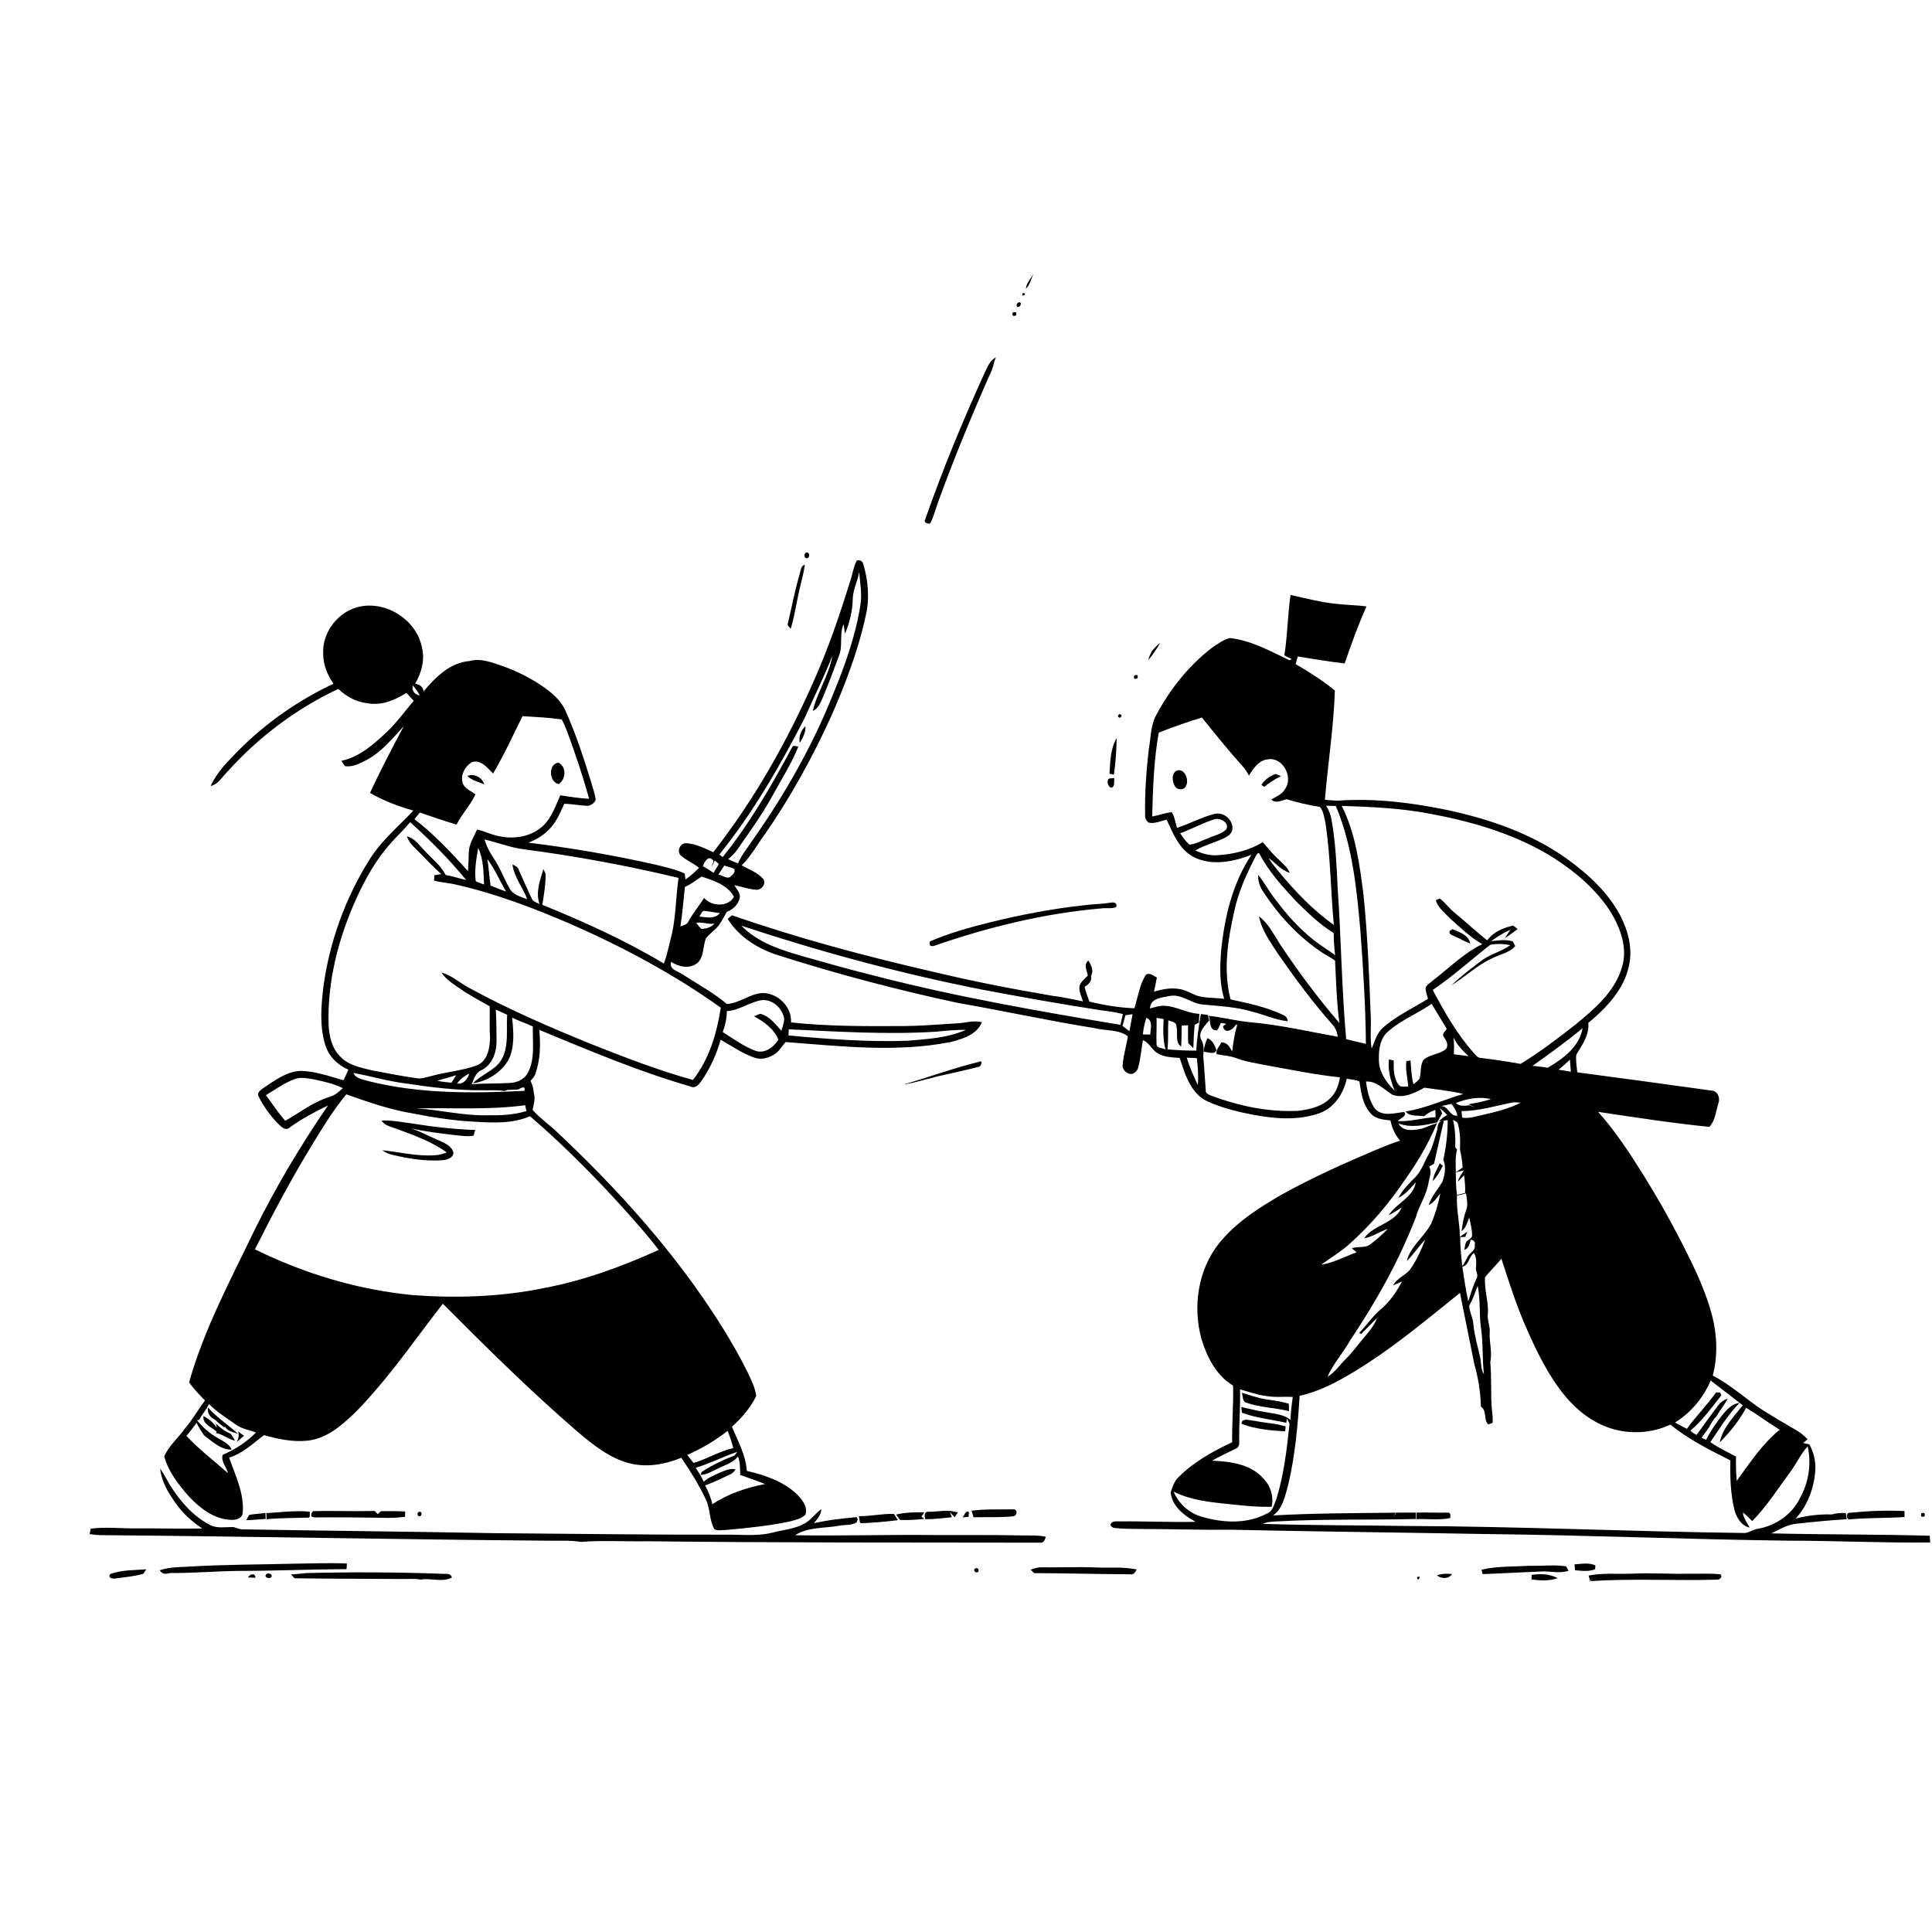 <svg xmlns="http://www.w3.org/2000/svg" viewBox="0 0 1024 1024" version="1.1">
<g id="Parent-Group"><g id="Group-rgba(0,0,0,0)" fill="rgba(0,0,0,0)">
<path fill="rgba(0,0,0,0)" opacity="1.00" d=" M 0.00 0.00 L 1024.00 0.00 L 1024.00 1024.00 L 0.00 1024.00 L 0.00 0.00 M 543.75 153.07 C 545.93 150.94 546.46 147.81 547.81 145.19 C 546.29 147.71 543.99 149.98 543.75 153.07 M 542.07 155.35 C 540.71 158.45 545.41 155.17 542.07 155.35 M 540.21 160.20 C 539.01 160.25 538.04 162.65 539.69 162.71 C 540.85 162.65 541.84 160.24 540.21 160.20 M 536.79 165.66 C 536.29 167.26 536.86 167.77 538.50 167.20 C 538.99 165.59 538.42 165.07 536.79 165.66 M 521.82 197.72 C 510.28 223.06 499.63 248.84 490.44 275.12 C 489.31 276.91 491.52 277.76 493.01 277.43 C 495.13 273.41 496.11 268.92 497.74 264.69 C 505.69 242.83 514.62 221.33 523.94 200.02 C 525.27 197.36 526.43 194.60 526.99 191.66 C 527.20 191.11 527.63 190.02 527.84 189.47 C 524.51 190.98 523.37 194.72 521.82 197.72 M 427.34 292.85 C 425.91 293.35 426.08 296.34 427.89 295.81 C 429.44 295.37 429.14 292.30 427.34 292.85 M 454.04 297.18 C 452.35 300.54 451.83 304.34 450.66 307.89 C 445.06 325.91 438.99 343.82 431.26 361.06 C 417.10 393.19 399.68 423.98 378.04 451.70 C 373.51 449.68 368.95 447.24 363.91 446.93 C 360.64 446.59 358.53 450.95 360.72 453.33 C 363.66 455.98 367.47 457.42 370.50 459.99 C 368.28 462.23 365.93 464.35 363.32 466.12 C 363.23 465.34 363.04 463.77 362.94 462.99 C 358.05 460.73 352.74 459.60 347.54 458.30 C 325.28 453.29 302.77 449.41 280.13 446.64 C 284.07 445.03 287.87 442.92 290.83 439.80 C 294.76 436.03 296.84 430.89 299.07 426.04 C 303.44 426.07 307.74 427.09 312.11 427.08 C 313.64 426.54 315.15 425.50 315.72 423.92 C 315.43 420.82 314.21 417.92 313.44 414.93 C 309.41 401.88 305.21 388.83 299.55 376.37 C 297.23 371.36 292.98 367.59 288.58 364.43 C 281.64 359.61 274.06 355.70 266.08 352.92 C 260.59 351.08 254.81 348.72 248.94 350.35 C 238.61 351.16 230.76 358.90 224.51 366.47 C 224.26 363.92 222.36 362.79 220.05 362.38 C 223.39 356.58 225.31 349.72 223.62 343.06 C 220.73 328.76 205.27 318.65 191.04 321.44 C 179.77 323.60 170.92 334.54 171.28 346.03 C 171.16 351.93 173.40 357.61 176.75 362.39 C 158.15 371.14 141.05 383.07 126.53 397.63 C 120.94 403.36 114.97 409.19 111.66 416.59 C 115.89 415.67 117.88 411.52 120.78 408.77 C 137.17 390.54 157.13 375.56 179.33 365.13 C 183.53 369.24 188.97 372.13 194.87 372.76 C 202.17 374.08 209.37 371.13 215.40 367.22 C 216.65 368.67 217.96 370.06 219.30 371.43 C 214.54 376.97 210.30 382.98 204.96 388.02 C 198.05 394.49 190.52 401.26 180.96 403.23 C 181.59 404.20 182.19 405.20 182.93 406.11 C 187.08 406.63 190.97 404.56 194.53 402.69 C 202.37 398.42 208.05 391.39 213.99 384.92 C 207.82 396.58 201.64 408.25 196.12 420.24 C 203.29 424.47 211.12 427.36 219.10 429.62 C 211.12 438.14 201.96 445.67 195.77 455.72 C 183.16 475.83 174.84 498.67 171.52 522.18 C 170.22 532.64 169.25 543.53 172.37 553.77 C 174.17 559.78 178.91 564.53 184.64 566.92 C 183.87 568.83 182.92 570.66 182.08 572.55 C 174.54 570.46 167.03 567.70 159.12 567.58 C 151.68 568.01 145.54 572.76 139.54 576.71 C 138.31 577.72 135.97 579.08 137.02 580.99 C 139.59 586.39 143.25 591.30 147.40 595.60 C 149.02 597.13 151.32 599.68 153.56 597.56 C 159.91 593.00 166.81 589.32 173.84 585.93 C 159.37 607.02 146.25 629.03 134.91 651.96 C 122.24 678.33 108.20 704.37 100.23 732.63 C 102.63 736.16 105.65 739.22 108.62 742.27 C 105.03 747.13 102.03 752.42 98.11 757.05 C 94.53 762.08 89.55 766.19 87.03 771.94 C 89.26 780.03 94.58 786.81 100.02 793.03 C 105.84 799.26 113.22 805.08 122.09 805.55 C 124.69 805.77 128.27 805.04 128.64 801.92 C 129.55 791.61 124.74 782.04 121.45 772.55 C 128.65 770.39 134.10 764.99 139.99 760.65 C 147.40 762.73 155.12 764.40 162.86 763.59 C 168.99 763.01 174.62 760.08 179.44 756.39 C 186.92 750.63 193.28 743.60 199.41 736.46 C 211.96 721.92 222.89 706.10 234.73 690.98 C 257.87 714.26 281.23 737.39 306.11 758.84 C 314.27 765.69 322.86 772.74 333.39 775.51 C 342.63 777.95 352.39 776.22 361.10 772.67 C 365.97 779.75 370.51 787.10 374.18 794.89 C 376.52 799.84 375.90 805.68 378.61 810.49 C 380.56 811.60 382.94 810.85 385.06 810.89 C 396.29 809.87 407.55 808.73 418.60 806.42 C 421.51 805.62 424.77 805.03 426.93 802.74 C 428.31 798.49 424.97 794.67 422.22 791.83 C 415.00 785.04 405.25 781.79 395.79 779.58 C 395.32 771.19 391.03 763.78 387.95 756.16 C 393.13 751.55 397.81 746.15 400.81 739.88 C 400.24 735.51 398.22 731.51 396.37 727.58 C 388.32 711.29 378.43 695.98 367.88 681.21 C 346.85 652.04 322.30 625.53 296.16 600.88 C 291.67 596.52 286.45 592.94 282.27 588.25 C 282.87 585.38 283.87 582.39 282.95 579.48 C 282.79 577.18 282.24 574.94 281.20 572.88 C 282.06 571.85 283.06 570.89 283.56 569.62 C 286.42 562.06 286.56 553.82 285.85 545.87 C 312.20 556.76 338.54 567.96 365.99 575.86 C 368.55 577.21 370.48 574.67 371.83 572.86 C 376.40 566.24 379.79 558.82 381.94 551.07 C 387.89 554.37 393.50 558.45 400.01 560.62 C 403.87 561.94 408.08 560.60 411.24 558.25 C 413.40 556.67 414.57 554.17 416.45 552.31 C 445.48 554.48 475.02 557.97 503.91 552.29 C 510.19 550.62 517.74 548.46 520.40 541.82 C 515.91 540.54 511.31 542.35 506.77 542.42 C 497.19 543.01 487.62 543.81 478.01 543.84 C 458.41 543.92 438.75 544.04 419.25 541.89 C 419.78 533.56 412.14 526.20 403.97 526.32 C 397.29 526.78 391.92 531.76 385.25 532.14 C 378.21 526.15 369.99 521.77 362.27 516.75 C 359.68 514.74 354.47 514.15 355.72 509.80 C 359.77 512.50 365.50 513.71 369.61 510.43 C 373.31 507.10 372.40 501.61 374.17 497.38 C 376.17 494.65 379.22 492.91 381.19 490.15 C 382.68 487.97 383.88 485.60 385.19 483.31 C 388.43 482.12 391.24 479.54 392.03 476.10 C 392.74 473.37 390.35 471.38 389.26 469.18 C 393.21 469.92 397.05 471.39 401.09 471.61 C 403.84 471.67 406.46 467.91 404.33 465.65 C 401.32 462.33 396.94 460.81 393.11 458.69 C 398.15 453.71 401.50 447.40 405.69 441.75 C 419.08 422.34 430.55 401.62 440.31 380.16 C 448.04 362.69 454.91 344.71 458.93 325.99 C 461.00 317.10 460.13 307.72 457.58 299.03 C 457.21 297.37 455.64 296.52 454.04 297.18 M 423.88 304.02 C 421.43 312.64 419.62 321.42 417.66 330.16 C 416.90 331.51 418.45 332.28 419.10 333.22 C 421.24 326.31 422.15 319.10 423.82 312.08 C 424.80 307.82 426.05 303.61 426.59 299.26 C 424.43 299.95 424.44 302.29 423.88 304.02 M 683.99 315.34 C 682.52 325.96 682.40 336.74 680.74 347.33 C 682.00 348.11 683.36 348.69 684.70 349.35 C 684.38 349.50 683.74 349.79 683.42 349.94 C 673.31 345.13 663.25 339.46 651.92 338.18 C 648.39 338.97 645.41 341.34 642.43 343.29 C 630.04 352.75 620.16 365.27 612.85 378.97 C 609.72 384.52 610.05 391.01 608.87 397.08 C 607.56 408.68 606.72 420.35 606.93 432.04 C 606.82 433.61 607.53 435.20 608.92 436.03 C 612.16 436.74 615.23 435.02 618.37 434.51 C 621.71 441.69 624.85 449.74 632.09 453.93 C 641.80 459.22 653.52 456.85 663.31 453.05 C 653.23 468.12 649.01 486.21 647.21 504.02 C 646.57 512.48 646.28 521.21 648.86 529.41 C 644.02 528.76 639.03 529.11 634.32 527.70 C 630.96 526.34 627.77 524.36 624.08 524.07 C 619.86 523.50 615.67 524.45 611.64 525.59 C 612.17 523.10 612.72 520.61 613.17 518.11 C 611.40 517.30 609.53 515.43 607.48 516.50 C 603.86 521.78 603.25 528.43 601.24 534.40 C 593.20 534.11 585.22 532.77 577.41 530.88 C 576.47 528.29 575.49 525.71 574.85 523.03 C 576.92 521.73 578.98 519.98 578.25 517.26 C 579.87 514.42 578.40 511.61 576.86 509.12 C 574.14 511.22 576.13 514.43 576.57 517.08 C 574.92 518.85 572.70 520.40 572.11 522.88 C 571.91 525.63 573.17 528.19 574.01 530.75 C 568.64 529.69 563.30 528.43 557.87 527.80 C 536.82 524.22 515.84 520.18 495.08 515.18 C 458.91 506.89 422.99 497.30 387.93 485.10 C 387.18 485.73 386.43 486.36 385.69 487.01 C 391.69 496.79 402.13 503.13 412.92 506.46 C 444.12 516.37 475.81 524.76 507.83 531.59 C 531.97 535.78 555.91 541.06 580.11 544.92 C 585.97 546.47 592.68 545.44 597.79 549.25 C 597.07 554.21 595.47 559.03 595.08 564.05 C 594.43 566.80 597.33 569.60 600.04 569.18 C 601.69 568.67 602.97 567.25 603.34 565.56 C 604.58 560.90 604.91 556.06 605.75 551.33 C 609.27 552.60 610.49 556.59 613.71 558.28 C 617.16 560.40 621.33 560.44 625.26 560.72 C 627.89 568.77 630.57 577.98 638.13 582.80 C 644.35 586.08 651.23 587.91 658.03 589.58 C 671.35 592.48 685.72 594.68 698.93 590.15 C 707.00 587.47 712.08 579.76 713.80 571.73 C 716.03 572.17 718.35 572.31 720.51 573.10 C 721.40 579.11 722.28 585.71 726.68 590.32 C 729.27 593.20 733.37 593.42 736.97 593.85 C 737.77 597.80 739.44 601.54 742.10 604.60 C 738.00 605.82 734.05 607.48 730.10 609.11 C 712.83 616.41 695.66 624.06 679.27 633.20 C 667.14 640.20 654.99 647.96 646.12 659.00 C 634.93 673.00 632.12 692.50 636.76 709.57 C 639.67 719.18 644.65 729.09 653.56 734.40 C 653.82 744.40 652.92 754.39 653.07 764.40 C 642.93 769.27 632.80 774.69 624.82 782.76 C 622.44 784.90 621.46 788.06 620.48 791.00 C 621.21 798.40 627.63 803.30 633.70 806.59 C 620.45 806.92 607.20 806.22 593.95 806.37 C 592.10 806.40 589.30 805.85 588.52 808.13 C 588.97 809.21 589.77 809.79 590.93 809.88 C 595.60 810.43 600.32 810.29 605.02 810.39 C 620.99 810.41 636.96 810.98 652.94 810.79 C 697.29 811.79 741.64 812.23 785.99 813.05 C 839.99 813.60 893.94 815.92 947.93 816.59 C 972.97 816.61 998.00 817.82 1023.04 817.55 C 1022.96 816.35 1022.88 815.16 1022.80 813.98 C 994.81 813.17 966.80 813.40 938.81 812.72 C 943.29 810.60 947.71 807.79 952.81 807.55 C 961.45 806.58 970.11 805.76 978.79 805.21 C 978.67 804.39 978.42 802.74 978.30 801.91 C 975.78 801.84 973.28 802.01 970.86 802.69 C 964.43 802.48 957.93 803.26 951.71 804.89 C 957.95 798.13 961.35 789.08 962.10 779.99 C 962.59 774.97 961.40 769.91 958.98 765.52 C 958.16 765.35 956.53 765.01 955.71 764.84 C 956.30 764.35 957.46 763.35 958.04 762.86 C 956.16 760.70 953.84 759.03 951.38 757.63 C 945.67 754.38 940.05 750.98 934.47 747.52 C 925.41 741.61 917.48 734.05 907.81 729.09 C 910.51 718.71 910.13 707.69 907.46 697.34 C 904.03 684.19 898.07 671.90 891.97 659.82 C 885.56 647.27 878.65 634.98 871.20 623.02 C 863.88 611.29 856.28 599.65 847.05 589.31 C 866.66 592.22 886.31 595.32 906.04 597.26 C 909.11 593.94 909.42 589.06 910.75 584.91 C 911.76 582.41 910.79 578.82 907.93 578.14 C 883.96 574.79 859.98 571.54 835.99 568.35 C 835.72 565.26 835.11 562.16 835.45 559.06 C 838.53 553.85 842.46 548.60 841.83 542.16 C 851.50 534.18 860.90 524.27 863.45 511.57 C 865.41 502.56 862.90 493.27 858.78 485.25 C 852.16 472.71 841.37 462.99 830.00 454.82 C 811.57 441.79 789.85 434.29 767.96 429.51 C 748.64 425.47 728.82 422.95 709.07 424.36 C 706.77 424.33 704.50 424.11 702.23 423.89 C 703.83 404.58 706.87 385.36 707.50 365.99 C 701.03 360.70 693.96 356.18 686.73 352.00 C 687.13 350.65 687.49 349.30 687.86 347.95 C 696.13 349.24 704.37 350.72 712.69 351.63 C 716.23 341.44 719.84 331.25 724.28 321.40 C 719.40 320.75 714.47 320.73 709.59 320.18 C 700.91 319.45 692.46 317.21 683.99 315.34 M 610.81 344.72 C 609.92 346.35 608.96 347.96 608.62 349.82 C 611.06 347.03 613.13 343.88 614.99 340.67 C 613.42 341.83 612.10 343.28 610.81 344.72 M 601.22 358.04 C 600.64 359.68 601.18 360.16 602.83 359.49 C 603.37 357.85 602.83 357.37 601.22 358.04 M 593.21 378.49 C 592.14 379.54 592.32 380.19 593.75 380.43 C 594.81 379.37 594.63 378.72 593.21 378.49 M 588.06 410.11 C 588.64 410.22 589.80 410.45 590.38 410.57 C 591.35 404.17 591.74 397.64 591.86 391.17 C 588.52 396.85 588.44 403.71 588.06 410.11 M 587.26 413.20 C 586.77 414.77 587.26 416.61 588.73 417.48 C 591.29 417.24 590.28 414.08 590.62 412.38 C 589.54 412.69 588.00 412.16 587.26 413.20 M 574.53 479.81 C 557.48 481.64 540.62 484.93 523.97 489.03 C 513.44 491.70 502.91 494.66 492.91 498.94 C 492.33 500.87 492.97 501.69 494.85 501.40 C 523.59 491.40 553.44 484.07 583.82 481.47 C 586.37 481.09 589.10 481.79 591.55 480.80 C 592.50 479.03 590.64 477.99 589.07 478.38 C 584.25 479.15 579.36 479.21 574.53 479.81 M 478.70 574.86 C 486.17 573.68 493.35 571.16 500.75 569.64 C 506.72 568.23 512.77 567.05 518.69 565.41 C 519.98 565.51 521.20 561.61 519.08 562.76 C 505.41 566.05 492.21 570.97 478.70 574.86 M 84.90 778.46 C 85.50 785.06 89.04 790.92 92.75 796.25 C 96.59 801.79 101.59 806.43 107.21 810.13 C 95.80 810.37 84.39 809.99 72.97 810.09 C 64.68 810.19 56.32 809.19 48.07 810.22 C 47.93 810.94 47.65 812.39 47.51 813.11 C 49.32 813.38 51.15 813.59 52.98 813.65 C 131.98 814.33 210.95 815.94 289.95 816.60 C 295.93 816.68 301.98 816.30 307.90 817.23 C 319.52 816.35 331.33 817.10 343.04 816.90 C 412.33 817.71 481.65 817.54 550.96 817.65 C 553.08 818.09 553.86 816.20 554.29 814.53 C 549.90 813.53 545.40 813.94 540.95 813.80 C 525.65 813.48 510.35 813.67 495.05 813.61 C 470.51 813.31 445.97 814.13 421.43 813.70 C 428.34 809.24 436.81 810.09 444.57 808.70 C 447.68 808.03 451.18 808.61 453.99 806.93 C 454.15 806.54 454.46 805.74 454.62 805.35 L 454.06 804.08 C 446.50 804.85 438.83 805.59 431.40 807.35 C 433.14 805.12 435.28 802.93 435.29 799.89 C 432.16 802.16 429.95 805.52 426.54 807.43 C 421.45 810.37 415.45 810.76 409.87 812.22 C 402.38 814.18 394.60 813.46 386.97 813.41 C 345.32 813.52 303.69 812.90 262.05 812.61 C 217.69 811.78 173.33 811.35 128.97 810.59 C 127.16 810.70 125.55 809.84 123.86 809.40 C 119.75 809.26 115.36 810.24 111.51 808.37 C 103.04 804.09 96.49 796.84 91.32 789.03 C 88.96 785.63 87.40 781.75 84.90 778.46 M 514.98 800.74 C 515.31 801.88 515.64 803.02 515.99 804.18 C 522.98 804.00 530.00 804.41 536.96 803.67 C 539.14 803.55 539.62 799.86 537.07 799.98 C 529.73 800.15 522.27 799.71 514.98 800.74 M 141.17 801.99 C 141.21 802.80 141.27 804.41 141.30 805.22 C 148.73 804.51 156.20 804.61 163.66 804.37 L 164.17 803.84 C 164.18 803.18 164.21 801.86 164.22 801.20 C 156.69 800.53 148.81 801.51 141.17 801.99 M 165.86 800.95 C 165.11 801.77 164.84 802.71 165.05 803.75 C 165.43 803.88 166.18 804.13 166.56 804.26 C 179.68 804.15 192.81 804.28 205.93 804.51 C 208.86 804.52 211.80 804.29 214.71 803.94 C 214.71 803.23 214.72 801.81 214.72 801.10 C 210.77 800.91 206.82 800.86 202.87 800.95 C 201.54 800.65 201.08 802.00 200.17 802.51 C 199.63 801.95 199.10 801.40 198.59 800.85 C 187.68 801.13 176.77 800.64 165.86 800.95 M 222.39 801.24 C 220.99 801.24 220.87 803.67 222.34 803.67 C 223.72 803.64 223.87 801.17 222.39 801.24 M 490.47 805.22 C 495.16 805.23 499.83 804.63 504.49 804.18 L 503.49 801.54 L 506.02 804.15 C 506.43 803.53 507.24 802.29 507.64 801.67 C 502.62 799.83 497.17 801.36 491.96 801.27 C 489.76 801.14 489.93 803.79 490.47 805.22 M 510.13 804.23 C 510.93 804.17 512.54 804.05 513.34 803.99 C 513.46 803.09 513.53 802.20 513.53 801.31 C 511.65 800.41 511.22 803.34 510.13 804.23 M 980.74 801.81 C 978.11 801.24 978.33 806.09 980.84 805.25 C 990.35 804.43 999.91 804.67 1009.44 804.06 C 1009.44 803.27 1009.43 801.68 1009.42 800.89 C 999.86 800.46 990.24 800.77 980.74 801.81 M 132.09 802.92 C 131.52 803.81 131.02 804.75 130.58 805.73 C 134.00 805.70 137.40 805.24 140.82 805.08 C 140.78 804.28 140.72 802.69 140.69 801.89 C 137.83 802.32 134.92 802.36 132.09 802.92 M 474.94 802.76 C 475.46 803.48 476.51 804.90 477.03 805.61 C 481.31 805.82 485.63 805.45 489.91 805.06 C 489.39 804.64 488.87 804.23 488.36 803.84 C 488.76 803.27 489.56 802.12 489.96 801.55 C 484.94 801.53 479.85 801.56 474.94 802.76 M 1018.35 802.08 C 1017.86 803.71 1018.42 804.26 1020.03 803.72 C 1020.49 802.07 1019.93 801.52 1018.35 802.08 M 455.23 803.59 C 455.37 804.42 455.64 806.09 455.78 806.92 L 456.35 807.36 C 462.87 807.09 469.40 806.54 475.88 805.72 C 475.37 804.89 474.35 803.25 473.84 802.42 C 467.60 802.18 461.47 803.70 455.23 803.59 M 98.86 830.41 C 94.09 830.59 89.22 830.70 84.67 832.28 C 85.91 834.44 87.97 834.39 90.13 833.73 C 102.05 833.82 113.99 832.78 125.92 832.62 C 145.18 832.62 164.41 831.77 183.67 831.67 C 183.72 830.93 183.82 829.44 183.87 828.70 C 174.92 828.28 165.95 828.66 157.00 828.77 C 137.62 829.26 118.21 829.20 98.86 830.41 M 834.53 829.15 C 834.60 829.92 834.72 831.46 834.78 832.24 C 838.29 832.59 842.12 833.10 845.46 831.71 C 845.49 831.21 845.56 830.19 845.59 829.69 C 842.12 828.09 838.18 828.92 834.53 829.15 M 785.27 831.94 C 785.41 832.53 785.69 833.72 785.83 834.32 C 796.77 833.91 807.70 833.26 818.65 832.84 C 822.87 833.03 827.20 833.93 831.33 832.54 C 830.93 831.72 830.51 830.93 830.06 830.18 C 823.74 829.23 817.33 830.08 810.97 829.89 C 802.40 830.40 793.69 830.01 785.27 831.94 M 517.18 831.21 C 515.65 831.54 516.50 833.87 517.90 833.35 C 519.39 832.99 518.56 830.66 517.18 831.21 M 546.25 831.96 C 546.72 832.41 547.66 833.33 548.13 833.79 C 565.11 833.84 582.09 834.32 599.07 834.41 C 600.92 834.85 601.66 833.13 602.53 831.89 C 595.45 830.32 588.15 831.07 580.97 830.79 C 571.34 830.37 561.70 830.87 552.06 830.70 C 550.04 830.63 548.13 831.35 546.25 831.96 M 58.32 834.33 C 57.16 836.33 59.42 836.87 60.97 836.66 C 65.99 835.95 71.09 835.55 75.97 834.15 C 76.37 833.55 77.15 832.37 77.55 831.78 C 71.13 832.28 64.41 832.00 58.32 834.33 M 162.08 833.77 C 159.48 834.14 156.86 834.24 154.25 834.54 C 154.72 835.04 155.65 836.03 156.12 836.52 C 175.37 836.78 194.63 836.77 213.88 836.91 C 216.87 836.99 219.90 836.53 222.85 837.22 C 228.34 836.24 234.42 838.85 239.50 836.13 C 238.91 833.46 235.95 834.35 233.99 834.13 C 210.03 833.24 186.04 833.17 162.08 833.77 M 131.43 836.05 C 132.74 836.12 134.06 836.27 135.37 836.20 C 135.34 833.44 132.31 834.28 131.43 836.05 M 141.00 834.49 C 139.82 836.12 142.83 837.02 143.78 835.90 C 144.89 834.30 141.92 833.32 141.00 834.49 M 761.57 835.00 C 763.96 836.82 767.80 837.06 769.59 834.29 C 766.89 834.00 764.13 833.99 761.57 835.00 M 842.01 835.08 C 842.23 835.92 842.66 837.61 842.88 838.45 C 843.08 837.80 843.46 836.50 843.65 835.85 C 843.55 836.39 843.36 837.46 843.26 838.00 C 865.48 836.58 887.79 837.88 910.04 837.25 C 911.58 837.25 913.18 835.89 911.88 834.43 C 906.26 833.82 900.58 834.21 894.93 834.10 C 884.96 834.34 874.99 833.56 865.03 834.08 C 857.36 834.35 849.58 833.58 842.01 835.08 M 811.80 834.75 C 811.78 835.33 811.75 836.51 811.74 837.09 C 816.32 837.81 821.20 838.02 825.64 836.44 C 821.39 834.22 816.44 833.97 811.80 834.75 M 751.09 835.92 C 751.11 839.25 754.13 834.48 751.09 835.92 Z" />
<path fill="rgba(0,0,0,0)" opacity="1.00" d=" M 455.38 303.20 C 455.85 309.13 457.06 315.11 455.98 321.05 C 453.37 337.47 447.65 353.19 441.33 368.50 C 430.55 395.37 416.16 420.72 399.54 444.39 C 396.71 448.78 393.20 452.77 391.15 457.62 C 389.38 456.92 387.65 456.15 385.93 455.35 C 387.81 453.78 389.62 452.09 390.98 450.04 C 397.29 440.93 403.80 431.93 409.17 422.22 C 413.93 413.41 419.48 404.96 423.16 395.61 C 422.12 395.76 420.50 394.74 419.91 395.94 C 409.04 416.20 397.49 436.30 383.05 454.27 C 382.60 453.93 381.70 453.26 381.25 452.92 C 399.17 430.72 413.44 405.89 426.48 380.60 C 431.31 369.61 436.72 358.87 441.13 347.70 C 439.42 357.94 433.14 366.71 430.80 376.77 C 433.97 375.56 434.92 372.11 436.26 369.35 C 439.19 362.30 441.88 355.17 444.51 348.01 C 446.98 342.52 444.68 336.35 447.10 330.79 C 447.34 332.48 447.59 334.17 447.87 335.87 C 450.27 330.20 451.76 324.09 451.97 317.93 C 451.92 312.80 454.54 308.19 455.38 303.20 M 423.91 393.70 C 425.48 391.00 427.22 388.13 426.86 384.87 C 424.56 387.14 423.18 390.47 423.91 393.70 Z" />
<path fill="rgba(0,0,0,0)" opacity="1.00" d=" M 222.47 368.58 C 219.88 368.26 217.89 365.89 218.84 363.33 C 220.21 364.96 221.53 366.66 222.47 368.58 Z" />
<path fill="rgba(0,0,0,0)" opacity="1.00" d=" M 261.33 410.00 C 267.13 400.18 271.89 389.77 276.96 379.56 C 283.88 380.01 290.84 380.32 297.70 381.32 C 298.89 383.27 299.67 385.44 300.51 387.56 C 304.91 399.33 308.92 411.25 312.23 423.38 C 307.10 423.10 302.03 422.30 296.97 421.52 C 294.52 426.95 292.62 432.88 288.33 437.21 C 282.65 443.00 273.84 444.80 266.04 443.49 C 261.48 442.83 257.30 440.78 252.88 439.61 C 251.15 443.59 248.52 447.41 248.46 451.89 C 248.35 455.17 248.29 458.45 248.06 461.73 C 239.20 451.98 230.18 442.22 219.68 434.20 C 220.56 432.97 221.57 431.83 222.53 430.67 C 228.99 432.89 235.44 435.11 241.99 437.05 C 244.81 431.38 249.34 426.79 252.02 421.04 C 249.79 419.33 246.74 418.27 245.45 415.60 C 243.71 411.30 246.32 406.19 250.11 403.96 C 254.92 402.37 258.36 407.03 261.33 410.00 M 296.11 415.61 C 300.00 413.00 300.39 406.51 296.01 404.22 C 290.46 404.91 290.88 414.39 296.11 415.61 M 249.68 410.78 C 249.18 410.88 248.20 411.10 247.71 411.20 C 249.82 413.69 253.71 414.28 256.62 415.77 C 255.93 412.76 252.66 410.67 249.68 410.78 Z" />
<path fill="rgba(0,0,0,0)" opacity="1.00" d=" M 614.16 388.30 C 621.68 385.35 629.30 382.64 637.04 380.31 C 644.11 389.10 651.18 397.90 658.75 406.27 C 660.07 407.69 661.01 409.39 661.99 411.06 C 664.34 407.26 667.21 402.85 672.14 402.42 C 680.07 401.29 685.52 411.93 681.15 418.16 C 679.58 421.02 676.44 422.23 673.76 423.76 C 676.26 426.03 679.16 424.36 681.84 423.58 C 687.64 425.38 693.56 426.74 699.57 427.68 C 701.53 429.96 701.80 433.23 702.51 436.07 C 705.27 454.01 705.23 472.22 706.97 490.26 C 695.92 482.40 686.47 472.49 677.84 462.08 C 675.96 459.71 673.89 457.46 672.45 454.78 C 676.14 457.45 679.09 461.28 683.63 462.63 C 682.26 459.42 679.45 457.27 677.02 454.92 C 674.20 452.29 671.86 449.22 669.29 446.36 C 662.00 450.87 653.50 452.78 645.03 453.30 C 641.02 453.53 637.11 452.41 633.51 450.75 C 638.43 447.96 643.96 446.55 649.05 444.12 C 650.76 443.24 652.64 442.05 653.11 440.04 C 654.14 435.03 648.71 430.08 643.83 431.38 C 636.89 433.02 630.65 436.63 623.87 438.74 C 622.87 436.00 622.67 432.89 621.05 430.44 C 617.52 430.89 614.15 432.09 610.68 432.78 C 611.07 417.91 611.55 402.98 614.16 388.30 M 623.38 408.60 C 620.80 410.25 621.36 414.14 622.60 416.48 C 623.74 418.83 627.49 419.13 628.59 416.57 C 630.49 413.36 627.68 406.53 623.38 408.60 M 668.58 416.00 C 668.94 416.26 669.67 416.80 670.03 417.07 C 672.74 414.80 675.76 412.99 678.90 411.35 C 677.98 410.93 677.07 410.50 676.13 410.22 C 673.12 411.30 670.26 413.22 668.58 416.00 Z" />
<path fill="rgba(0,0,0,0)" opacity="1.00" d=" M 702.85 427.05 C 704.57 427.10 706.30 427.14 708.04 427.20 C 716.74 448.01 719.06 470.72 721.01 492.99 C 722.52 513.05 723.76 533.15 723.97 553.27 C 720.47 552.45 716.97 551.70 713.51 550.79 C 711.10 524.25 710.87 497.58 709.01 471.01 C 708.45 458.91 707.89 446.77 705.80 434.82 C 705.39 432.04 704.40 429.39 702.85 427.05 Z" />
<path fill="rgba(0,0,0,0)" opacity="1.00" d=" M 711.15 427.15 C 727.36 427.67 743.63 428.37 759.56 431.62 C 782.07 435.88 804.50 442.66 823.97 455.02 C 835.51 462.46 846.20 471.70 853.68 483.33 C 858.96 492.06 862.90 502.80 859.59 512.97 C 855.70 525.82 845.06 534.82 835.05 543.02 C 825.68 550.41 816.13 557.65 805.94 563.89 C 798.94 562.61 791.90 561.60 784.84 560.72 C 783.09 560.73 782.14 559.10 781.05 558.03 C 772.25 548.04 765.58 536.43 759.38 524.71 C 770.09 517.46 779.69 508.70 789.88 500.76 C 793.37 500.09 797.02 500.24 800.51 500.94 C 795.74 504.37 789.81 505.70 785.11 509.24 C 779.63 513.36 774.17 517.52 769.23 522.28 C 776.43 517.88 782.57 511.85 790.27 508.22 C 794.50 505.88 799.79 505.25 803.10 501.44 C 802.78 500.82 802.14 499.57 801.82 498.95 C 798.06 497.78 794.15 498.44 790.34 498.85 C 793.53 496.46 796.96 494.40 800.59 492.74 C 799.56 494.22 798.55 495.72 797.57 497.23 C 799.93 495.77 802.15 494.09 804.36 492.43 C 803.62 491.78 802.86 491.17 802.08 490.59 C 796.89 491.70 791.52 493.89 788.32 498.34 C 788.10 498.20 787.67 497.93 787.46 497.79 C 781.88 493.29 776.61 488.42 771.08 483.86 C 768.19 481.54 766.04 478.43 763.10 476.19 C 762.57 476.42 761.52 476.89 761.00 477.12 C 762.10 481.09 765.68 483.65 768.34 486.59 C 773.88 491.45 779.17 496.77 785.66 500.41 C 775.85 505.16 768.09 513.06 759.53 519.63 C 758.14 520.98 755.86 521.89 755.56 524.00 C 755.78 525.83 756.36 527.60 756.86 529.38 C 749.02 534.33 740.43 538.23 733.40 544.35 C 729.79 547.19 728.78 551.80 726.99 555.79 C 726.10 550.25 726.78 544.61 726.53 539.04 C 725.72 517.31 724.86 495.56 722.65 473.92 C 720.57 458.01 718.49 441.65 711.15 427.15 M 768.42 493.38 C 767.51 495.13 769.76 495.58 770.89 496.22 C 773.72 497.38 776.32 499.06 779.22 500.07 C 778.57 495.61 773.42 493.98 769.80 492.46 C 769.46 492.69 768.77 493.15 768.42 493.38 Z" />
<path fill="rgba(0,0,0,0)" opacity="1.00" d=" M 625.50 441.66 C 631.74 439.39 637.59 436.10 643.95 434.16 C 646.87 433.40 651.93 436.23 649.90 439.64 C 647.26 442.16 643.49 442.80 640.27 444.30 C 637.03 445.45 633.90 447.35 630.45 447.67 C 628.42 446.01 626.96 443.80 625.50 441.66 Z" />
<path fill="rgba(0,0,0,0)" opacity="1.00" d=" M 217.39 435.77 C 227.98 445.28 238.03 455.40 247.07 466.40 C 243.41 465.64 239.87 464.35 236.17 463.75 C 233.61 458.56 228.80 455.09 225.04 450.85 C 222.18 448.03 219.80 444.24 215.64 443.27 C 216.90 447.03 220.06 449.53 222.73 452.27 C 226.38 456.00 229.96 459.80 233.87 463.28 C 232.63 463.45 231.41 463.67 230.20 463.93 C 230.16 464.63 230.09 466.02 230.05 466.72 C 233.95 467.84 238.05 467.95 241.98 468.93 C 262.69 473.63 282.60 481.22 302.08 489.58 C 330.04 501.85 357.17 516.30 382.03 534.09 C 379.95 547.64 375.88 561.49 367.26 572.39 C 348.72 567.25 330.76 560.27 312.88 553.19 C 291.18 544.35 269.60 535.04 249.02 523.79 C 243.90 521.24 239.65 516.95 234.02 515.52 C 236.46 519.31 240.44 521.61 244.03 524.16 C 248.97 527.63 254.38 530.31 259.57 533.37 C 259.65 538.94 259.37 544.52 259.72 550.09 C 259.64 555.53 258.44 562.35 252.76 564.67 C 244.94 567.51 236.53 568.13 228.53 570.33 C 226.12 570.86 223.69 571.86 221.18 571.53 C 213.11 570.40 205.11 568.84 197.12 567.31 C 191.13 565.82 184.46 564.61 180.15 559.78 C 175.78 555.40 174.44 548.99 174.16 543.02 C 173.47 520.22 179.30 497.62 188.57 476.90 C 193.46 466.01 199.40 455.46 207.41 446.54 C 210.71 442.92 214.25 439.53 217.39 435.77 Z" />
<path fill="rgba(0,0,0,0)" opacity="1.00" d=" M 256.78 444.94 C 263.93 446.53 270.77 449.40 278.09 450.20 C 305.51 453.80 332.74 458.87 359.63 465.29 C 358.26 474.97 358.26 484.83 356.26 494.43 C 354.79 499.86 353.85 505.44 351.85 510.71 C 331.38 498.42 309.55 488.55 287.47 479.58 C 288.28 474.10 289.30 468.56 289.16 463.03 C 288.88 462.43 288.30 461.24 288.02 460.65 C 286.15 466.59 283.84 472.97 285.93 479.16 C 284.50 478.28 282.45 477.97 281.81 476.22 C 279.43 471.19 277.19 466.08 274.93 461.00 C 274.46 459.45 272.96 458.76 271.60 458.19 C 272.53 464.95 277.09 470.36 279.47 476.61 C 276.10 475.32 271.96 474.39 270.14 470.92 C 267.11 465.79 265.18 460.08 261.82 455.13 C 259.66 452.00 257.92 448.58 256.78 444.94 Z" />
<path fill="rgba(0,0,0,0)" opacity="1.00" d=" M 252.15 467.04 C 251.36 461.18 252.48 455.24 253.45 449.46 C 256.33 455.48 256.22 462.28 256.56 468.79 C 255.07 468.25 253.54 467.80 252.15 467.04 Z" />
<path fill="rgba(0,0,0,0)" opacity="1.00" d=" M 665.30 454.28 C 665.73 453.50 667.06 450.81 667.76 452.93 C 672.71 462.31 679.98 470.14 687.12 477.88 C 693.25 483.92 699.55 489.97 706.88 494.56 C 706.96 498.45 707.11 502.34 707.65 506.21 C 702.20 502.41 696.50 498.91 691.68 494.30 C 685.64 489.01 680.58 482.74 675.70 476.41 C 672.55 472.31 670.15 467.69 666.85 463.72 C 666.76 466.64 667.53 469.53 669.12 471.99 C 677.18 484.53 687.46 495.75 699.77 504.22 C 702.27 506.04 705.19 507.25 707.62 509.18 C 708.17 520.20 708.44 531.29 709.92 542.23 C 698.44 528.86 687.86 514.71 678.15 500.00 C 674.90 495.00 672.23 489.32 667.29 485.73 C 668.75 493.19 673.38 499.37 677.41 505.61 C 686.36 518.49 695.68 531.16 706.10 542.91 C 707.82 544.71 708.73 547.03 709.01 549.50 C 693.72 546.75 678.54 543.22 663.04 541.84 C 655.49 541.22 648.16 539.18 640.64 538.39 C 641.73 541.13 640.75 546.58 645.14 546.05 C 645.99 544.86 646.50 543.47 647.07 542.14 C 648.01 542.29 648.96 542.46 649.93 542.63 C 649.50 542.96 648.64 543.61 648.22 543.93 C 649.08 548.44 653.61 545.79 654.97 543.19 C 655.18 543.20 655.59 543.22 655.79 543.23 C 654.29 547.81 653.67 552.59 653.06 557.35 C 651.85 554.91 650.36 552.35 647.24 552.52 C 646.54 554.56 644.08 556.50 644.92 558.75 C 648.12 559.42 651.46 559.52 654.57 560.60 C 659.99 562.76 665.81 563.53 671.49 564.68 C 684.36 566.95 697.18 569.69 710.20 571.00 C 709.53 575.05 708.18 579.19 705.09 582.06 C 700.63 586.55 694.16 588.02 688.09 588.75 C 672.45 589.55 656.84 586.24 642.23 580.82 C 640.98 580.17 638.95 579.82 639.08 578.02 C 638.60 571.95 638.30 565.86 637.76 559.80 C 637.94 556.74 638.32 553.59 636.58 550.86 C 634.88 546.90 638.67 543.72 640.86 540.92 C 640.71 540.17 640.41 538.68 640.26 537.94 C 638.98 537.76 637.72 537.60 636.46 537.46 C 635.42 543.89 634.36 550.33 634.05 556.84 C 628.96 556.93 623.88 556.58 618.81 556.19 C 619.35 551.06 618.94 545.91 619.24 540.78 C 620.90 541.51 623.59 541.65 623.54 544.03 C 624.47 547.54 622.57 552.29 626.03 554.71 C 626.28 551.00 626.26 547.28 626.30 543.57 C 627.43 543.52 628.56 543.47 629.70 543.43 C 629.65 546.59 629.60 549.75 629.81 552.91 C 630.71 553.78 631.62 554.67 632.48 555.61 C 632.63 551.44 632.78 547.27 633.22 543.13 C 633.77 542.86 634.86 542.32 635.40 542.05 C 635.51 540.48 635.61 538.91 635.69 537.35 C 627.76 537.10 620.52 531.16 612.50 533.71 C 611.50 533.96 610.51 534.23 609.52 534.49 C 609.58 529.05 616.00 528.70 620.03 527.87 C 626.55 526.67 631.57 532.13 637.86 532.45 C 646.69 533.30 655.65 533.69 664.18 536.34 C 670.31 537.86 676.17 540.63 682.49 541.25 C 682.44 539.67 681.51 538.48 680.09 537.94 C 671.27 533.76 661.69 531.76 652.22 529.71 C 648.23 514.34 650.75 498.21 654.18 483.00 C 656.30 472.88 660.62 463.44 665.30 454.28 M 639.96 550.22 C 638.98 552.54 638.18 554.92 637.94 557.44 C 639.87 557.62 641.89 558.41 643.85 557.89 C 644.07 557.60 644.52 557.03 644.74 556.74 C 643.95 554.03 642.66 551.41 639.96 550.22 Z" />
<path fill="rgba(0,0,0,0)" opacity="1.00" d=" M 372.57 459.13 C 373.15 457.10 375.31 453.23 377.60 455.68 C 378.93 456.36 377.17 458.15 377.33 459.30 C 377.85 458.22 378.35 457.14 378.82 456.05 C 379.37 456.52 380.47 457.47 381.02 457.95 C 380.10 459.50 379.10 461.01 378.22 462.60 C 376.36 461.39 374.50 460.21 372.57 459.13 Z" />
<path fill="rgba(0,0,0,0)" opacity="1.00" d=" M 258.31 455.31 C 262.26 460.65 264.90 466.79 268.20 472.53 C 265.43 471.57 262.71 470.52 260.03 469.36 C 259.33 464.69 259.06 459.97 258.31 455.31 Z" />
<path fill="rgba(0,0,0,0)" opacity="1.00" d=" M 383.85 458.78 C 385.55 459.27 387.25 459.76 388.92 460.38 C 390.20 461.94 388.48 463.32 387.47 464.44 C 385.46 466.34 382.90 463.86 380.72 463.54 C 381.81 461.98 382.86 460.40 383.85 458.78 Z" />
<path fill="rgba(0,0,0,0)" opacity="1.00" d=" M 363.03 470.05 C 366.27 468.70 368.98 466.47 371.89 464.56 C 378.18 466.82 385.67 468.94 389.00 475.33 C 385.92 480.94 377.02 480.47 373.21 475.93 C 370.42 480.22 367.15 484.19 364.69 488.70 C 363.94 490.27 361.99 490.35 360.62 491.08 C 361.73 484.10 362.23 477.06 363.03 470.05 Z" />
<path fill="rgba(0,0,0,0)" opacity="1.00" d=" M 370.71 485.78 C 371.57 484.78 371.85 482.69 373.49 482.79 C 376.19 483.10 378.86 483.65 381.56 483.97 C 378.94 487.27 374.34 486.20 370.71 485.78 Z" />
<path fill="rgba(0,0,0,0)" opacity="1.00" d=" M 369.04 489.14 C 372.20 488.50 375.44 490.10 378.68 489.53 C 376.91 491.57 374.33 492.24 371.72 492.34 C 370.77 491.31 369.80 490.31 369.04 489.14 Z" />
<path fill="rgba(0,0,0,0)" opacity="1.00" d=" M 425.95 506.97 C 414.15 503.58 401.72 499.71 392.93 490.64 C 434.83 504.49 477.51 516.06 520.82 524.57 C 541.77 528.51 562.76 532.29 583.84 535.51 C 587.63 535.98 591.42 536.52 595.14 537.46 C 594.72 539.37 594.29 541.28 593.87 543.19 C 550.38 535.93 506.87 528.35 464.14 517.31 C 451.33 514.17 438.64 510.57 425.95 506.97 Z" />
<path fill="rgba(0,0,0,0)" opacity="1.00" d=" M 385.22 535.93 C 391.92 535.58 397.39 530.96 403.95 530.07 C 409.71 529.67 414.79 534.57 415.67 540.08 C 415.55 542.23 414.74 544.27 414.14 546.33 C 410.95 542.79 407.80 538.49 402.91 537.33 C 401.80 537.73 400.72 538.18 399.67 538.68 C 404.93 541.58 410.26 545.24 412.55 551.06 C 410.00 555.17 405.05 558.87 400.03 556.79 C 393.93 554.40 388.55 550.52 383.06 547.00 C 384.41 543.46 385.21 539.72 385.22 535.93 Z" />
<path fill="rgba(0,0,0,0)" opacity="1.00" d=" M 735.69 546.75 C 742.54 540.63 751.30 537.30 758.77 532.06 C 761.42 536.46 764.12 540.84 766.78 545.25 C 766.25 546.55 763.96 548.01 765.24 549.57 C 766.55 551.38 768.07 554.05 766.30 556.08 C 762.90 558.90 757.92 558.75 754.56 561.67 C 752.56 564.56 753.41 568.38 752.36 571.60 C 751.67 572.94 750.24 573.69 749.17 574.68 C 748.05 570.56 747.97 566.28 747.59 562.07 C 747.05 562.16 745.95 562.34 745.41 562.44 C 744.79 566.96 746.12 571.40 746.35 575.90 C 744.63 575.67 742.34 576.61 741.21 574.84 C 738.52 571.18 738.67 566.42 738.69 562.10 C 737.85 561.89 737.01 561.69 736.17 561.49 C 735.49 567.26 737.08 572.86 739.23 578.14 C 734.85 573.84 730.91 568.31 730.83 561.93 C 730.72 556.58 731.31 550.45 735.69 546.75 Z" />
<path fill="rgba(0,0,0,0)" opacity="1.00" d=" M 262.79 535.13 C 264.81 536.01 266.83 536.89 268.81 537.86 C 268.26 545.55 269.81 553.90 266.15 561.02 C 262.83 567.37 255.29 569.21 250.64 574.20 C 258.30 573.08 265.74 568.42 269.58 561.60 C 272.90 554.74 272.18 546.71 271.44 539.36 C 275.00 541.15 278.82 542.37 282.43 544.06 C 282.14 552.25 283.80 561.17 279.72 568.71 C 277.59 572.56 273.17 574.14 268.96 574.04 C 262.63 574.39 256.29 574.13 249.98 574.72 C 251.20 571.88 252.08 568.52 255.19 567.20 C 260.85 564.48 263.15 557.89 263.19 551.98 C 263.16 546.36 263.12 540.74 262.79 535.13 Z" />
<path fill="rgba(0,0,0,0)" opacity="1.00" d=" M 596.51 538.07 C 597.76 537.89 599.01 537.72 600.28 537.55 C 599.80 540.56 599.15 543.54 598.59 546.54 C 597.35 545.63 596.14 544.70 594.94 543.77 C 595.50 541.88 596.03 539.98 596.51 538.07 Z" />
<path fill="rgba(0,0,0,0)" opacity="1.00" d=" M 612.98 539.50 C 614.22 539.69 615.47 539.90 616.72 540.10 C 616.50 545.49 616.31 550.97 617.74 556.24 C 616.14 555.29 612.74 555.71 612.99 553.10 C 612.75 548.57 613.20 544.03 612.98 539.50 Z" />
<path fill="rgba(0,0,0,0)" opacity="1.00" d=" M 607.55 539.47 C 611.29 540.87 609.81 545.27 609.64 548.33 C 608.33 548.36 607.03 548.27 605.74 548.23 C 605.99 545.24 606.73 542.34 607.55 539.47 Z" />
<path fill="rgba(0,0,0,0)" opacity="1.00" d=" M 496.19 546.82 C 501.41 546.22 506.67 545.85 511.93 545.81 C 502.23 550.23 491.38 550.70 480.93 551.62 C 459.88 552.35 438.83 550.76 417.89 548.80 C 417.94 547.99 418.03 546.37 418.08 545.56 C 444.09 546.77 470.15 548.44 496.19 546.82 Z" />
<path fill="rgba(0,0,0,0)" opacity="1.00" d=" M 812.29 564.91 C 821.28 558.47 830.33 552.08 838.79 544.95 C 837.17 554.83 828.38 561.27 820.28 565.94 C 817.64 565.40 814.94 565.26 812.29 564.91 Z" />
<path fill="rgba(0,0,0,0)" opacity="1.00" d=" M 770.38 549.92 C 772.25 553.80 775.25 556.89 778.38 559.79 C 775.76 559.43 773.16 559.09 770.55 558.77 C 770.75 555.82 770.70 552.85 770.38 549.92 Z" />
<path fill="rgba(0,0,0,0)" opacity="1.00" d=" M 629.02 560.61 C 630.78 560.68 632.54 560.76 634.32 560.83 C 634.92 565.56 635.27 570.33 634.89 575.10 C 632.67 570.38 630.49 565.63 629.02 560.61 Z" />
<path fill="rgba(0,0,0,0)" opacity="1.00" d=" M 826.02 566.96 C 828.17 565.33 830.13 563.47 832.11 561.64 C 832.29 563.78 832.38 565.92 832.59 568.06 C 830.41 567.63 828.21 567.26 826.02 566.96 Z" />
<path fill="rgba(0,0,0,0)" opacity="1.00" d=" M 187.30 568.66 C 196.57 570.36 205.66 573.11 215.05 574.25 C 228.57 576.31 242.18 577.97 255.89 577.87 C 259.74 577.98 263.64 577.58 267.45 578.28 C 267.79 578.13 268.46 577.84 268.80 577.69 C 270.75 577.72 272.70 577.53 274.66 577.47 C 276.08 576.59 278.76 575.19 277.94 578.17 C 250.24 579.55 222.01 579.81 194.94 572.92 C 192.16 572.01 188.59 571.75 187.30 568.66 Z" />
<path fill="rgba(0,0,0,0)" opacity="1.00" d=" M 242.25 574.26 C 243.96 572.02 246.13 570.16 248.73 569.05 C 247.77 571.99 245.72 574.85 242.25 574.26 Z" />
<path fill="rgba(0,0,0,0)" opacity="1.00" d=" M 231.78 572.79 C 235.09 571.77 238.46 570.95 241.75 569.87 C 240.92 571.18 240.09 572.49 239.29 573.83 C 236.77 573.62 234.23 573.43 231.78 572.79 Z" />
<path fill="rgba(0,0,0,0)" opacity="1.00" d=" M 156.04 572.00 C 159.22 570.76 162.68 571.48 165.94 572.02 C 171.31 573.10 176.74 574.30 181.69 576.74 C 179.66 578.69 177.44 580.59 174.67 581.38 C 166.06 583.99 158.92 589.68 151.20 594.03 C 147.39 589.81 144.36 584.96 140.90 580.47 C 145.86 577.51 150.58 574.01 156.04 572.00 Z" />
<path fill="rgba(0,0,0,0)" opacity="1.00" d=" M 724.02 573.22 C 729.71 572.94 733.49 577.43 737.89 580.17 C 743.73 582.47 749.85 579.29 754.93 576.50 C 761.82 577.52 768.81 578.14 775.58 579.84 C 765.33 582.78 755.58 587.53 744.95 589.08 C 747.41 592.12 751.48 590.98 754.87 591.64 C 756.50 589.99 758.64 589.06 760.78 588.25 C 760.83 589.54 760.85 590.82 760.90 592.13 C 754.14 592.39 747.58 594.62 740.77 594.19 C 741.90 592.72 746.04 591.72 744.30 589.36 C 739.19 589.92 732.45 592.12 728.59 587.42 C 725.78 583.24 724.60 578.16 724.02 573.22 Z" />
<path fill="rgba(0,0,0,0)" opacity="1.00" d=" M 183.56 580.03 C 195.14 584.12 206.86 588.22 219.05 590.19 C 229.60 592.28 240.25 593.93 251.00 594.51 C 260.98 595.09 271.53 595.73 280.90 591.61 C 296.92 605.35 311.88 620.29 326.20 635.79 C 334.07 644.48 342.01 653.16 349.12 662.49 C 329.51 671.35 309.16 678.83 287.94 682.77 C 265.31 687.38 242.02 688.13 219.03 686.45 C 189.86 683.67 161.37 675.13 135.13 662.16 C 144.61 643.26 154.56 624.58 165.58 606.52 C 171.17 597.44 176.69 588.22 183.56 580.03 M 202.19 593.91 C 204.04 596.84 207.72 597.27 210.67 598.50 C 219.69 601.80 228.94 605.11 236.77 610.82 C 234.61 611.66 232.36 612.32 230.03 612.34 C 220.79 612.88 211.74 610.61 202.61 609.65 C 204.22 610.78 205.99 611.69 207.94 612.06 C 216.80 614.19 225.98 615.64 235.12 614.90 C 237.25 614.61 240.24 613.58 240.33 611.03 C 239.62 607.55 235.95 606.00 233.07 604.62 C 227.90 602.58 223.10 599.70 217.77 598.06 C 225.39 599.75 233.15 600.70 240.90 601.63 C 244.25 601.92 247.65 602.56 251.00 601.93 C 251.22 601.17 251.66 599.66 251.88 598.90 C 240.83 598.56 229.84 597.29 218.93 595.55 C 213.37 594.81 207.83 593.66 202.19 593.91 Z" />
<path fill="rgba(0,0,0,0)" opacity="1.00" d=" M 771.59 584.66 C 777.47 582.26 784.00 581.08 790.27 582.57 C 786.38 583.83 782.34 584.59 778.32 585.28 C 779.26 585.73 781.13 586.63 782.06 587.07 C 780.98 586.68 779.91 586.26 778.86 585.84 C 776.34 586.07 773.63 586.50 771.59 584.66 Z" />
<path fill="rgba(0,0,0,0)" opacity="1.00" d=" M 774.63 588.93 C 783.91 588.86 792.90 586.09 801.95 584.26 C 803.31 584.23 804.68 584.29 806.05 584.44 C 799.77 587.65 792.83 589.28 786.01 590.91 C 782.38 591.62 778.73 593.06 774.99 592.33 C 774.86 591.19 774.74 590.06 774.63 588.93 Z" />
<path fill="rgba(0,0,0,0)" opacity="1.00" d=" M 763.58 586.26 C 765.51 585.95 767.42 585.51 769.33 585.05 C 770.63 586.99 772.14 588.88 772.42 591.31 C 768.25 591.85 767.72 585.91 763.58 586.26 Z" />
<path fill="rgba(0,0,0,0)" opacity="1.00" d=" M 903.24 585.31 C 903.83 585.84 903.83 585.84 903.24 585.31 Z" />
<path fill="rgba(0,0,0,0)" opacity="1.00" d=" M 220.74 587.46 C 239.92 587.09 259.27 588.38 278.33 585.79 C 278.57 586.80 278.82 587.82 279.06 588.86 C 272.30 591.00 265.09 591.22 258.05 591.12 C 245.50 591.40 233.23 588.24 220.74 587.46 Z" />
<path fill="rgba(0,0,0,0)" opacity="1.00" d=" M 763.14 587.27 C 764.46 588.44 765.76 589.65 767.04 590.90 C 765.44 591.88 763.96 593.02 762.58 594.28 C 763.77 594.14 766.13 593.86 767.31 593.72 C 767.32 600.78 766.52 607.86 764.97 614.74 C 766.62 618.41 765.77 622.75 764.48 626.41 C 762.01 630.45 758.78 634.10 757.23 638.66 C 760.04 637.49 761.52 634.77 763.41 632.57 C 762.32 638.08 760.73 643.51 758.48 648.66 C 754.84 655.60 747.59 660.55 745.62 668.34 C 749.26 664.93 751.86 660.58 755.39 657.06 C 753.37 662.25 751.06 667.41 747.95 672.05 C 745.52 675.93 740.48 677.14 738.38 681.29 C 739.97 680.64 741.54 679.93 743.09 679.17 C 740.23 684.67 736.67 689.89 731.89 693.90 C 727.49 697.59 724.34 702.44 720.37 706.52 C 720.63 706.65 721.17 706.90 721.43 707.03 C 724.30 704.24 727.02 701.33 729.88 698.54 C 728.00 703.66 723.99 707.48 720.70 711.68 C 718.42 714.39 716.34 717.27 713.81 719.76 C 710.35 723.04 707.75 727.26 703.57 729.74 C 706.61 722.81 711.86 717.15 715.53 710.55 C 729.35 689.93 741.58 668.13 750.52 644.92 C 752.21 638.73 756.14 633.34 757.12 626.93 C 757.60 624.07 759.10 621.12 757.51 618.34 C 758.37 617.87 759.22 617.36 760.05 616.83 C 761.81 609.25 763.50 601.64 765.25 594.05 C 762.31 593.92 761.98 596.41 761.80 598.68 C 760.48 602.94 759.60 607.39 757.43 611.34 C 754.92 615.80 753.36 620.95 749.56 624.55 C 746.37 627.66 743.21 630.91 741.17 634.91 C 744.97 633.04 747.63 629.69 750.42 626.62 C 748.96 634.84 740.12 637.61 736.04 644.11 C 738.46 642.97 740.61 641.37 742.93 640.03 C 739.07 648.61 728.06 649.03 723.02 656.32 C 727.52 655.57 731.23 652.74 735.51 651.35 C 732.74 654.30 729.63 656.95 726.43 659.42 C 723.59 661.70 719.72 660.40 716.50 661.63 C 717.13 662.16 718.39 663.22 719.02 663.75 C 712.78 665.99 706.85 669.33 700.22 670.31 C 705.09 666.80 710.29 663.72 714.80 659.73 C 726.30 649.54 736.35 637.74 744.88 624.97 C 751.51 615.72 757.24 605.82 761.64 595.33 C 758.98 596.08 756.43 597.12 753.88 598.15 C 749.55 599.03 743.75 600.17 741.20 595.46 C 747.80 597.92 755.02 596.45 761.66 594.91 C 762.68 593.35 763.47 591.66 764.39 590.04 C 764.08 589.35 763.45 587.96 763.14 587.27 M 763.09 616.57 C 761.79 619.66 759.77 622.51 759.41 625.92 C 761.71 623.62 763.24 620.74 764.73 617.89 C 764.17 617.45 763.62 617.01 763.09 616.57 Z" />
<path fill="rgba(0,0,0,0)" opacity="1.00" d=" M 770.18 593.55 C 771.23 594.14 772.72 594.54 772.79 596.02 C 773.98 600.33 774.05 604.85 773.81 609.30 C 774.50 612.44 775.10 615.61 775.20 618.85 C 773.98 619.64 772.80 620.48 771.62 621.31 C 771.62 617.30 771.17 613.23 772.29 609.31 L 771.26 607.99 C 771.55 603.13 771.20 598.30 770.18 593.55 Z" />
<path fill="rgba(0,0,0,0)" opacity="1.00" d=" M 771.60 621.37 C 772.66 621.11 774.78 620.59 775.84 620.34 C 774.73 622.26 773.19 624.00 772.75 626.25 C 773.90 625.19 774.97 624.05 775.97 622.85 C 776.38 625.98 776.71 629.13 776.54 632.30 C 775.09 632.61 773.65 632.95 772.22 633.31 C 771.63 629.35 771.69 625.35 771.60 621.37 Z" />
<path fill="rgba(0,0,0,0)" opacity="1.00" d=" M 772.24 633.66 C 773.83 633.31 775.44 632.96 777.02 632.54 C 777.43 635.38 778.19 638.37 777.16 641.17 C 775.83 644.83 775.17 648.68 774.66 652.54 C 777.05 650.81 777.65 647.85 778.72 645.30 C 779.36 648.51 780.30 651.73 780.23 655.05 C 779.88 656.58 778.10 657.10 777.16 658.20 C 776.47 659.50 776.41 661.00 776.16 662.43 C 778.50 661.68 778.96 659.13 779.51 657.08 C 780.85 657.20 782.19 658.18 781.63 659.84 C 782.25 662.65 779.21 663.87 778.01 665.93 C 777.06 667.68 776.21 669.48 775.03 671.10 C 774.52 665.97 773.85 660.84 774.00 655.69 C 774.65 655.65 775.96 655.59 776.62 655.56 C 776.99 654.65 777.36 653.73 777.73 652.82 C 776.39 653.73 775.06 654.64 773.73 655.55 C 773.78 648.21 771.78 641.01 772.24 633.66 Z" />
<path fill="rgba(0,0,0,0)" opacity="1.00" d=" M 775.06 671.41 C 778.78 670.50 778.47 665.91 781.19 664.14 C 782.86 666.71 782.41 669.86 782.25 672.75 C 782.60 674.34 783.54 676.06 782.61 677.65 C 780.72 681.53 779.52 685.69 778.23 689.80 C 776.87 683.73 776.00 677.55 775.06 671.41 Z" />
<path fill="rgba(0,0,0,0)" opacity="1.00" d=" M 787.13 676.91 C 789.88 673.56 793.00 670.49 795.79 667.15 C 799.87 679.90 803.98 692.67 809.45 704.92 C 814.94 717.35 821.05 729.72 829.80 740.23 C 836.52 748.27 845.35 754.86 855.58 757.60 C 865.39 760.24 876.10 759.39 885.32 755.09 C 894.95 762.86 906.10 768.52 917.13 774.03 C 916.94 782.89 917.18 791.85 919.35 800.49 C 920.48 804.49 922.95 808.64 927.29 809.66 C 926.07 806.99 923.94 804.67 923.77 801.63 C 925.57 802.98 927.08 804.64 928.70 806.21 C 936.33 798.51 942.14 789.27 948.56 780.60 C 952.03 776.11 954.27 770.77 958.10 766.56 C 960.19 775.85 958.67 785.75 954.00 794.03 C 949.87 802.70 941.14 808.60 931.82 810.27 C 929.35 810.51 927.34 812.24 924.94 812.52 C 864.94 811.80 804.97 808.99 744.96 808.79 C 719.73 808.37 694.47 808.54 669.26 807.66 C 671.66 806.57 674.32 806.51 676.92 806.37 C 701.37 805.05 725.88 805.67 750.36 805.11 C 750.38 804.27 750.42 802.57 750.44 801.72 C 746.95 801.71 743.46 801.68 739.98 801.73 C 739.49 802.55 739.01 803.37 738.53 804.19 C 738.82 803.58 739.40 802.36 739.70 801.75 C 718.05 802.03 696.39 801.99 674.78 803.22 C 680.02 799.46 681.14 792.68 682.80 786.89 C 686.45 771.47 687.84 755.59 688.84 739.81 C 702.16 736.83 713.96 729.54 725.31 722.25 C 742.34 711.09 757.96 698.00 773.80 685.26 C 776.34 697.85 778.94 710.44 781.43 723.05 C 783.53 730.37 784.71 737.94 784.93 745.56 C 788.24 747.81 786.16 752.33 788.76 754.97 C 789.35 754.77 790.51 754.36 791.10 754.16 C 791.39 751.10 790.76 748.07 790.56 745.04 C 790.12 737.32 790.61 729.60 789.87 721.92 C 791.04 716.60 789.24 711.34 789.58 706.01 C 789.80 702.98 788.41 700.11 788.54 697.10 C 789.24 690.30 786.55 683.72 787.13 676.91 M 750.76 801.71 C 750.74 802.57 750.69 804.31 750.67 805.17 C 756.64 804.94 762.74 805.83 768.63 804.60 C 768.83 803.33 768.99 801.50 767.13 801.73 C 761.67 801.81 756.21 801.58 750.76 801.71 Z" />
<path fill="rgba(0,0,0,0)" opacity="1.00" d=" M 778.67 692.03 C 780.72 688.79 781.76 685.09 783.19 681.58 C 784.79 688.93 783.88 696.53 784.97 703.95 C 786.18 712.04 785.54 720.24 786.53 728.35 C 784.66 725.64 785.23 722.23 784.46 719.19 C 783.19 713.48 781.49 707.83 780.93 701.98 C 780.76 698.53 778.85 695.48 778.67 692.03 Z" />
<path fill="rgba(0,0,0,0)" opacity="1.00" d=" M 906.73 731.72 C 912.40 736.08 918.05 740.46 923.71 744.83 C 919.00 750.90 913.03 756.73 911.49 764.53 C 916.91 759.03 921.85 752.97 925.49 746.13 C 931.55 749.81 937.23 754.08 943.28 757.78 C 934.04 765.29 927.46 775.37 920.50 784.88 C 920.15 780.60 920.02 776.32 920.12 772.04 C 915.55 769.52 910.76 767.40 906.52 764.33 C 911.41 757.23 915.89 749.77 921.96 743.58 C 917.80 744.00 914.97 747.45 912.50 750.46 C 909.44 754.47 906.53 758.62 904.26 763.15 C 903.43 762.76 902.64 762.40 901.84 762.04 C 903.14 760.24 904.42 758.43 905.74 756.66 C 906.83 754.48 908.11 752.41 909.76 750.62 C 911.67 747.47 913.96 744.56 915.75 741.33 C 913.51 741.98 911.67 743.44 910.35 745.31 C 906.55 750.32 902.89 755.42 899.24 760.53 C 898.01 759.95 896.84 759.26 895.95 758.25 C 902.34 752.88 907.21 746.08 912.33 739.57 C 912.18 739.20 911.88 738.46 911.73 738.09 C 911.20 738.06 910.14 738.00 909.61 737.97 C 904.78 744.69 898.93 750.59 894.10 757.30 C 891.99 756.18 889.83 755.17 887.81 753.93 C 896.26 748.78 902.81 740.75 906.73 731.72 Z" />
<path fill="rgba(0,0,0,0)" opacity="1.00" d=" M 657.23 736.38 C 661.79 737.64 666.25 739.32 670.98 739.89 C 675.67 740.77 680.45 740.16 685.20 740.39 C 684.63 744.44 684.11 748.50 684.00 752.60 C 683.68 752.35 683.05 751.85 682.73 751.60 C 678.80 749.35 674.17 749.16 669.83 748.29 C 665.81 747.68 661.90 746.56 657.92 745.75 C 658.01 746.51 658.18 748.04 658.26 748.80 C 665.83 751.59 673.95 752.36 681.79 754.12 L 682.07 751.91 C 682.63 753.12 683.84 754.27 683.36 755.76 C 681.97 768.77 680.43 781.89 676.52 794.42 C 675.28 797.25 674.69 801.19 671.32 802.29 C 660.82 807.90 648.06 807.17 636.96 803.89 C 630.21 802.02 624.76 796.97 622.05 790.57 C 630.73 795.01 640.56 796.08 650.11 797.09 C 658.05 797.90 666.04 798.85 674.02 798.61 C 675.20 793.14 673.41 787.42 669.47 783.49 C 662.73 775.91 651.96 774.62 642.42 774.19 C 646.47 771.85 650.75 769.93 654.95 767.85 C 656.52 767.30 656.93 765.49 656.82 764.02 C 656.64 754.80 657.50 745.60 657.23 736.38 M 658.21 738.19 C 658.84 739.92 658.33 742.74 660.54 743.44 C 667.81 746.02 675.68 746.08 683.15 747.93 C 683.15 746.63 683.15 745.33 683.15 744.05 C 679.16 742.74 674.97 742.28 670.85 741.65 C 666.51 740.97 662.41 739.40 658.21 738.19 M 658.38 753.24 C 658.27 753.59 658.07 754.29 657.96 754.64 C 665.30 757.44 673.36 758.22 681.15 758.64 C 681.22 757.99 681.36 756.70 681.43 756.05 C 676.13 754.33 670.48 754.26 665.06 753.08 C 662.87 753.06 660.28 751.66 658.38 753.24 Z" />
<path fill="rgba(0,0,0,0)" opacity="1.00" d=" M 110.75 744.15 C 114.96 748.46 120.14 751.58 125.01 755.06 C 128.14 757.38 132.11 757.84 135.65 759.28 C 130.67 764.38 124.53 768.27 118.05 771.11 C 116.87 774.49 120.14 777.58 120.81 780.81 C 113.49 774.25 105.56 768.29 98.83 761.09 C 100.63 758.80 102.49 756.55 104.16 754.17 C 105.35 756.44 106.63 758.68 108.17 760.75 C 112.54 764.02 116.93 768.46 122.79 768.32 C 121.48 765.23 118.27 763.92 115.60 762.29 C 111.29 759.91 107.52 756.60 104.44 752.77 L 105.52 752.57 C 107.08 749.64 109.39 747.18 110.75 744.15 M 110.25 746.04 C 109.74 749.12 111.41 751.25 114.03 752.54 C 115.45 753.98 117.09 755.17 118.69 756.41 C 118.85 756.39 119.17 756.35 119.33 756.33 C 120.83 758.70 123.73 759.12 126.17 759.95 C 120.93 755.24 115.01 751.31 110.25 746.04 M 107.86 750.56 C 107.19 754.79 112.25 756.45 114.85 758.79 C 114.73 758.98 114.49 759.36 114.37 759.54 C 117.99 760.07 120.89 762.84 124.53 763.57 C 123.86 762.30 123.13 761.08 122.30 759.93 C 119.29 758.74 116.74 756.76 114.43 754.55 C 114.56 755.12 114.82 756.26 114.95 756.84 C 113.23 754.12 110.71 751.99 107.86 750.56 M 126.21 758.65 C 126.78 760.60 126.48 762.57 125.44 764.31 C 126.73 763.20 128.07 762.16 129.30 761.00 C 128.29 760.18 127.24 759.43 126.21 758.65 Z" />
<path fill="rgba(0,0,0,0)" opacity="1.00" d=" M 364.25 771.15 C 371.88 767.79 379.09 763.53 385.67 758.39 C 386.85 761.36 387.85 764.41 388.65 767.52 C 381.29 769.17 374.80 773.27 367.59 775.39 C 366.45 773.99 365.33 772.58 364.25 771.15 Z" />
<path fill="rgba(0,0,0,0)" opacity="1.00" d=" M 368.70 777.96 C 376.27 775.77 383.27 771.99 390.76 769.53 C 390.41 770.00 389.71 770.95 389.36 771.42 C 383.28 773.78 377.29 776.59 371.85 780.19 L 371.33 781.73 C 374.65 781.61 377.50 779.78 380.41 778.40 C 384.14 776.54 388.45 775.40 391.15 771.99 C 392.41 775.09 392.20 778.47 392.34 781.76 C 396.72 783.34 401.15 784.80 405.47 786.57 C 395.64 788.49 385.92 791.68 377.55 797.30 C 376.82 793.79 375.41 790.49 373.75 787.32 C 378.15 785.67 382.40 783.66 386.64 781.64 C 387.99 781.06 389.12 780.11 389.87 778.84 C 387.24 778.06 384.62 779.30 382.22 780.23 C 379.02 781.70 375.63 782.95 372.98 785.35 C 371.84 782.72 370.31 780.31 368.70 777.96 Z" />
</g>
<g id="Group-000000" fill="#000000">
<path fill="#000000" opacity="1.00" d=" M 543.75 153.07 C 543.99 149.98 546.29 147.71 547.81 145.19 C 546.46 147.81 545.93 150.94 543.75 153.07 Z" />
<path fill="#000000" opacity="1.00" d=" M 542.07 155.35 C 545.41 155.17 540.71 158.45 542.07 155.35 Z" />
<path fill="#000000" opacity="1.00" d=" M 540.21 160.20 C 541.84 160.24 540.85 162.65 539.69 162.71 C 538.04 162.65 539.01 160.25 540.21 160.20 Z" />
<path fill="#000000" opacity="1.00" d=" M 536.79 165.66 C 538.42 165.07 538.99 165.59 538.50 167.20 C 536.86 167.77 536.29 167.26 536.79 165.66 Z" />
<path fill="#000000" opacity="1.00" d=" M 521.82 197.72 C 523.37 194.72 524.51 190.98 527.84 189.47 C 527.63 190.02 527.20 191.11 526.99 191.66 C 526.43 194.60 525.27 197.36 523.94 200.02 C 514.62 221.33 505.69 242.83 497.74 264.69 C 496.11 268.92 495.13 273.41 493.01 277.43 C 491.52 277.76 489.31 276.91 490.44 275.12 C 499.63 248.84 510.28 223.06 521.82 197.72 Z" />
<path fill="#000000" opacity="1.00" d=" M 427.34 292.85 C 429.14 292.30 429.44 295.37 427.89 295.81 C 426.08 296.34 425.91 293.35 427.34 292.85 Z" />
<path fill="#000000" opacity="1.00" d=" M 454.04 297.18 C 455.64 296.52 457.21 297.37 457.58 299.03 C 460.13 307.72 461.00 317.10 458.93 325.99 C 454.91 344.71 448.04 362.69 440.31 380.16 C 430.55 401.62 419.08 422.34 405.69 441.75 C 401.50 447.40 398.15 453.71 393.11 458.69 C 396.94 460.81 401.32 462.33 404.33 465.65 C 406.46 467.91 403.84 471.67 401.09 471.61 C 397.05 471.39 393.21 469.92 389.26 469.18 C 390.35 471.38 392.74 473.37 392.03 476.10 C 391.24 479.54 388.43 482.12 385.19 483.31 C 383.88 485.60 382.68 487.97 381.19 490.15 C 379.22 492.91 376.17 494.65 374.17 497.38 C 372.40 501.61 373.31 507.10 369.61 510.43 C 365.50 513.71 359.77 512.50 355.72 509.80 C 354.47 514.15 359.68 514.74 362.27 516.75 C 369.99 521.77 378.21 526.15 385.25 532.14 C 391.92 531.76 397.29 526.78 403.97 526.32 C 412.14 526.20 419.78 533.56 419.25 541.89 C 438.75 544.04 458.41 543.92 478.01 543.84 C 487.62 543.81 497.19 543.01 506.77 542.42 C 511.31 542.35 515.91 540.54 520.40 541.82 C 517.74 548.46 510.19 550.62 503.91 552.29 C 475.02 557.97 445.48 554.48 416.45 552.31 C 414.57 554.17 413.40 556.67 411.24 558.25 C 408.08 560.60 403.87 561.94 400.01 560.62 C 393.50 558.45 387.89 554.37 381.94 551.07 C 379.79 558.82 376.40 566.24 371.83 572.86 C 370.48 574.67 368.55 577.21 365.99 575.86 C 338.54 567.96 312.20 556.76 285.85 545.87 C 286.56 553.82 286.42 562.06 283.56 569.62 C 283.06 570.89 282.06 571.85 281.20 572.88 C 282.24 574.94 282.79 577.18 282.95 579.48 C 283.87 582.39 282.87 585.38 282.27 588.25 C 286.45 592.94 291.67 596.52 296.16 600.88 C 322.30 625.53 346.85 652.04 367.88 681.21 C 378.43 695.98 388.32 711.29 396.37 727.58 C 398.22 731.51 400.24 735.51 400.81 739.88 C 397.81 746.15 393.13 751.55 387.95 756.16 C 391.03 763.78 395.32 771.19 395.79 779.58 C 405.25 781.79 415.00 785.04 422.22 791.83 C 424.97 794.67 428.31 798.49 426.93 802.74 C 424.77 805.03 421.51 805.62 418.60 806.42 C 407.55 808.73 396.29 809.87 385.06 810.89 C 382.94 810.85 380.56 811.60 378.61 810.49 C 375.90 805.68 376.52 799.84 374.18 794.89 C 370.51 787.10 365.97 779.75 361.10 772.67 C 352.39 776.22 342.63 777.95 333.39 775.51 C 322.86 772.74 314.27 765.69 306.11 758.84 C 281.23 737.39 257.87 714.26 234.73 690.98 C 222.89 706.10 211.96 721.92 199.41 736.46 C 193.28 743.60 186.92 750.63 179.44 756.39 C 174.62 760.08 168.99 763.01 162.86 763.59 C 155.12 764.40 147.40 762.73 139.99 760.65 C 134.10 764.99 128.65 770.39 121.45 772.55 C 124.74 782.04 129.55 791.61 128.64 801.92 C 128.27 805.04 124.69 805.77 122.09 805.55 C 113.22 805.08 105.84 799.26 100.02 793.03 C 94.58 786.81 89.26 780.03 87.03 771.94 C 89.55 766.19 94.53 762.08 98.11 757.05 C 102.03 752.42 105.03 747.13 108.62 742.27 C 105.65 739.22 102.63 736.16 100.23 732.63 C 108.20 704.37 122.24 678.33 134.91 651.96 C 146.25 629.03 159.37 607.02 173.84 585.93 C 166.81 589.32 159.91 593.00 153.56 597.56 C 151.32 599.68 149.02 597.13 147.40 595.60 C 143.25 591.30 139.59 586.39 137.02 580.99 C 135.97 579.08 138.31 577.72 139.54 576.71 C 145.54 572.76 151.68 568.01 159.12 567.58 C 167.03 567.70 174.54 570.46 182.08 572.55 C 182.92 570.66 183.87 568.83 184.64 566.92 C 178.91 564.53 174.17 559.78 172.37 553.77 C 169.25 543.53 170.22 532.64 171.52 522.18 C 174.84 498.67 183.16 475.83 195.77 455.72 C 201.96 445.67 211.12 438.14 219.10 429.62 C 211.12 427.36 203.29 424.47 196.12 420.24 C 201.64 408.25 207.82 396.58 213.99 384.92 C 208.05 391.39 202.37 398.42 194.53 402.69 C 190.97 404.56 187.08 406.63 182.93 406.11 C 182.19 405.20 181.59 404.20 180.96 403.23 C 190.52 401.26 198.05 394.49 204.96 388.02 C 210.30 382.98 214.54 376.97 219.30 371.43 C 217.96 370.06 216.65 368.67 215.40 367.22 C 209.37 371.13 202.17 374.08 194.87 372.76 C 188.97 372.13 183.53 369.24 179.33 365.13 C 157.13 375.56 137.17 390.54 120.78 408.77 C 117.88 411.52 115.89 415.67 111.66 416.59 C 114.97 409.19 120.94 403.36 126.53 397.63 C 141.05 383.07 158.15 371.14 176.75 362.39 C 173.40 357.61 171.16 351.93 171.28 346.03 C 170.92 334.54 179.77 323.60 191.04 321.44 C 205.27 318.65 220.73 328.76 223.62 343.06 C 225.31 349.72 223.39 356.58 220.05 362.38 C 222.36 362.79 224.26 363.92 224.51 366.47 C 230.76 358.90 238.61 351.16 248.94 350.35 C 254.81 348.72 260.59 351.08 266.08 352.92 C 274.06 355.70 281.64 359.61 288.58 364.43 C 292.98 367.59 297.23 371.36 299.55 376.37 C 305.21 388.83 309.41 401.88 313.44 414.93 C 314.21 417.92 315.43 420.82 315.72 423.92 C 315.15 425.50 313.64 426.54 312.11 427.08 C 307.74 427.09 303.44 426.07 299.07 426.04 C 296.84 430.89 294.76 436.03 290.83 439.80 C 287.87 442.92 284.07 445.03 280.13 446.64 C 302.77 449.41 325.28 453.29 347.54 458.30 C 352.74 459.60 358.05 460.73 362.94 462.99 C 363.04 463.77 363.23 465.34 363.32 466.12 C 365.93 464.35 368.28 462.23 370.50 459.99 C 367.47 457.42 363.66 455.98 360.72 453.33 C 358.53 450.95 360.64 446.59 363.91 446.93 C 368.95 447.24 373.51 449.68 378.04 451.70 C 399.68 423.98 417.10 393.19 431.26 361.06 C 438.99 343.82 445.06 325.91 450.66 307.89 C 451.83 304.34 452.35 300.54 454.04 297.18 M 455.38 303.20 C 454.54 308.19 451.92 312.80 451.97 317.93 C 451.76 324.09 450.27 330.20 447.87 335.87 C 447.59 334.17 447.34 332.48 447.10 330.79 C 444.68 336.35 446.98 342.52 444.51 348.01 C 441.88 355.17 439.19 362.30 436.26 369.35 C 434.92 372.11 433.97 375.56 430.80 376.77 C 433.14 366.71 439.42 357.94 441.13 347.70 C 436.72 358.87 431.31 369.61 426.48 380.60 C 413.44 405.89 399.17 430.72 381.25 452.92 C 381.70 453.26 382.60 453.93 383.05 454.27 C 397.49 436.30 409.04 416.20 419.91 395.94 C 420.50 394.74 422.12 395.76 423.16 395.61 C 419.48 404.96 413.93 413.41 409.17 422.22 C 403.80 431.93 397.29 440.93 390.98 450.04 C 389.62 452.09 387.81 453.78 385.93 455.35 C 387.65 456.15 389.38 456.92 391.15 457.62 C 393.20 452.77 396.71 448.78 399.54 444.39 C 416.16 420.72 430.55 395.37 441.33 368.50 C 447.65 353.19 453.37 337.47 455.98 321.05 C 457.06 315.11 455.85 309.13 455.38 303.20 M 222.47 368.58 C 221.53 366.66 220.21 364.96 218.84 363.33 C 217.89 365.89 219.88 368.26 222.47 368.58 M 261.33 410.00 C 258.36 407.03 254.92 402.37 250.11 403.96 C 246.32 406.19 243.71 411.30 245.45 415.60 C 246.74 418.27 249.79 419.33 252.02 421.04 C 249.34 426.79 244.81 431.38 241.99 437.05 C 235.44 435.11 228.99 432.89 222.53 430.67 C 221.57 431.83 220.56 432.97 219.68 434.20 C 230.18 442.22 239.20 451.98 248.06 461.73 C 248.29 458.45 248.35 455.17 248.46 451.89 C 248.52 447.41 251.15 443.59 252.88 439.61 C 257.30 440.78 261.48 442.83 266.04 443.49 C 273.84 444.80 282.65 443.00 288.33 437.21 C 292.62 432.88 294.52 426.95 296.97 421.52 C 302.03 422.30 307.10 423.10 312.23 423.38 C 308.92 411.25 304.91 399.33 300.51 387.56 C 299.67 385.44 298.89 383.27 297.70 381.32 C 290.84 380.32 283.88 380.01 276.96 379.56 C 271.89 389.77 267.13 400.18 261.33 410.00 M 217.39 435.77 C 214.25 439.53 210.71 442.92 207.41 446.54 C 199.40 455.46 193.46 466.01 188.57 476.90 C 179.30 497.62 173.47 520.22 174.16 543.02 C 174.44 548.99 175.78 555.40 180.15 559.78 C 184.46 564.61 191.13 565.82 197.12 567.31 C 205.11 568.84 213.11 570.40 221.18 571.53 C 223.69 571.86 226.12 570.86 228.53 570.33 C 236.53 568.13 244.94 567.51 252.76 564.67 C 258.44 562.35 259.64 555.53 259.72 550.09 C 259.37 544.52 259.65 538.94 259.57 533.37 C 254.38 530.31 248.97 527.63 244.03 524.16 C 240.44 521.61 236.46 519.31 234.02 515.52 C 239.65 516.95 243.90 521.24 249.02 523.79 C 269.60 535.04 291.18 544.35 312.88 553.19 C 330.76 560.27 348.72 567.25 367.26 572.39 C 375.88 561.49 379.95 547.64 382.03 534.09 C 357.17 516.30 330.04 501.85 302.08 489.58 C 282.60 481.22 262.69 473.63 241.98 468.93 C 238.05 467.95 233.95 467.84 230.05 466.72 C 230.09 466.02 230.16 464.63 230.20 463.93 C 231.41 463.67 232.63 463.45 233.87 463.28 C 229.96 459.80 226.38 456.00 222.73 452.27 C 220.06 449.53 216.90 447.03 215.64 443.27 C 219.80 444.24 222.18 448.03 225.04 450.85 C 228.80 455.09 233.61 458.56 236.17 463.75 C 239.87 464.35 243.41 465.64 247.07 466.40 C 238.03 455.40 227.98 445.28 217.39 435.77 M 256.78 444.94 C 257.92 448.58 259.66 452.00 261.82 455.13 C 265.18 460.08 267.11 465.79 270.14 470.92 C 271.96 474.39 276.10 475.32 279.47 476.61 C 277.09 470.36 272.53 464.95 271.60 458.19 C 272.96 458.76 274.46 459.45 274.93 461.00 C 277.19 466.08 279.43 471.19 281.81 476.22 C 282.45 477.97 284.50 478.28 285.93 479.16 C 283.84 472.97 286.15 466.59 288.02 460.65 C 288.30 461.24 288.88 462.43 289.16 463.03 C 289.30 468.56 288.28 474.10 287.47 479.58 C 309.55 488.55 331.38 498.42 351.85 510.71 C 353.85 505.44 354.79 499.86 356.26 494.43 C 358.26 484.83 358.26 474.97 359.63 465.29 C 332.74 458.87 305.51 453.80 278.09 450.20 C 270.77 449.40 263.93 446.53 256.78 444.94 M 252.15 467.04 C 253.54 467.80 255.07 468.25 256.56 468.79 C 256.22 462.28 256.33 455.48 253.45 449.46 C 252.48 455.24 251.36 461.18 252.15 467.04 M 372.57 459.13 C 374.50 460.21 376.36 461.39 378.22 462.60 C 379.10 461.01 380.10 459.50 381.02 457.95 C 380.47 457.47 379.37 456.52 378.82 456.05 C 378.35 457.14 377.85 458.22 377.33 459.30 C 377.17 458.15 378.93 456.36 377.60 455.68 C 375.31 453.23 373.15 457.10 372.57 459.13 M 258.31 455.31 C 259.06 459.97 259.33 464.69 260.03 469.36 C 262.71 470.52 265.43 471.57 268.20 472.53 C 264.90 466.79 262.26 460.65 258.31 455.31 M 383.85 458.78 C 382.86 460.40 381.81 461.98 380.72 463.54 C 382.90 463.86 385.46 466.34 387.47 464.44 C 388.48 463.32 390.20 461.94 388.92 460.38 C 387.25 459.76 385.55 459.27 383.85 458.78 M 363.03 470.05 C 362.23 477.06 361.73 484.10 360.62 491.08 C 361.99 490.35 363.94 490.27 364.69 488.70 C 367.15 484.19 370.42 480.22 373.21 475.93 C 377.02 480.47 385.92 480.94 389.00 475.33 C 385.67 468.94 378.18 466.82 371.89 464.56 C 368.98 466.47 366.27 468.70 363.03 470.05 M 370.71 485.78 C 374.34 486.20 378.94 487.27 381.56 483.97 C 378.86 483.65 376.19 483.10 373.49 482.79 C 371.85 482.69 371.57 484.78 370.71 485.78 M 369.04 489.14 C 369.80 490.31 370.77 491.31 371.72 492.34 C 374.33 492.24 376.91 491.57 378.68 489.53 C 375.44 490.10 372.20 488.50 369.04 489.14 M 385.22 535.93 C 385.21 539.72 384.41 543.46 383.06 547.00 C 388.55 550.52 393.93 554.40 400.03 556.79 C 405.05 558.87 410.00 555.17 412.55 551.06 C 410.26 545.24 404.93 541.58 399.67 538.68 C 400.72 538.18 401.80 537.73 402.91 537.33 C 407.80 538.49 410.95 542.79 414.14 546.33 C 414.74 544.27 415.55 542.23 415.67 540.08 C 414.79 534.57 409.71 529.67 403.95 530.07 C 397.39 530.96 391.92 535.58 385.22 535.93 M 262.79 535.13 C 263.12 540.74 263.16 546.36 263.19 551.98 C 263.15 557.89 260.85 564.48 255.19 567.20 C 252.08 568.52 251.20 571.88 249.98 574.72 C 256.29 574.13 262.63 574.39 268.96 574.04 C 273.17 574.14 277.59 572.56 279.72 568.71 C 283.80 561.17 282.14 552.25 282.43 544.06 C 278.82 542.37 275.00 541.15 271.44 539.36 C 272.18 546.71 272.90 554.74 269.58 561.60 C 265.74 568.42 258.30 573.08 250.64 574.20 C 255.29 569.21 262.83 567.37 266.15 561.02 C 269.81 553.90 268.26 545.55 268.81 537.86 C 266.83 536.89 264.81 536.01 262.79 535.13 M 496.19 546.82 C 470.15 548.44 444.09 546.77 418.08 545.56 C 418.03 546.37 417.94 547.99 417.89 548.80 C 438.83 550.76 459.88 552.35 480.93 551.62 C 491.38 550.70 502.23 550.23 511.93 545.81 C 506.67 545.85 501.41 546.22 496.19 546.82 M 187.30 568.66 C 188.59 571.75 192.16 572.01 194.94 572.92 C 222.01 579.81 250.24 579.55 277.94 578.17 C 278.76 575.19 276.08 576.59 274.66 577.47 C 272.70 577.53 270.75 577.72 268.80 577.69 C 268.46 577.84 267.79 578.13 267.45 578.28 C 263.64 577.58 259.74 577.98 255.89 577.87 C 242.18 577.97 228.57 576.31 215.05 574.25 C 205.66 573.11 196.57 570.36 187.30 568.66 M 242.25 574.26 C 245.72 574.85 247.77 571.99 248.73 569.05 C 246.13 570.16 243.96 572.02 242.25 574.26 M 231.78 572.79 C 234.23 573.43 236.77 573.62 239.29 573.83 C 240.09 572.49 240.92 571.18 241.75 569.87 C 238.46 570.95 235.09 571.77 231.78 572.79 M 156.04 572.00 C 150.58 574.01 145.86 577.51 140.90 580.47 C 144.36 584.96 147.39 589.81 151.20 594.03 C 158.92 589.68 166.06 583.99 174.67 581.38 C 177.44 580.59 179.66 578.69 181.69 576.74 C 176.74 574.30 171.31 573.10 165.94 572.02 C 162.68 571.48 159.22 570.76 156.04 572.00 M 183.56 580.03 C 176.69 588.22 171.17 597.44 165.58 606.52 C 154.56 624.58 144.61 643.26 135.13 662.16 C 161.37 675.13 189.86 683.67 219.03 686.45 C 242.02 688.13 265.31 687.38 287.94 682.77 C 309.16 678.83 329.51 671.35 349.12 662.49 C 342.01 653.16 334.07 644.48 326.20 635.79 C 311.88 620.29 296.92 605.35 280.90 591.61 C 271.53 595.73 260.98 595.09 251.00 594.51 C 240.25 593.93 229.60 592.28 219.05 590.19 C 206.86 588.22 195.14 584.12 183.56 580.03 M 220.74 587.46 C 233.23 588.24 245.50 591.40 258.05 591.12 C 265.09 591.22 272.30 591.00 279.06 588.86 C 278.82 587.82 278.57 586.80 278.33 585.79 C 259.27 588.38 239.92 587.09 220.74 587.46 M 110.75 744.15 C 109.39 747.18 107.08 749.64 105.52 752.57 L 104.44 752.77 C 107.52 756.60 111.29 759.91 115.60 762.29 C 118.27 763.92 121.48 765.23 122.79 768.32 C 116.93 768.46 112.54 764.02 108.17 760.75 C 106.63 758.68 105.35 756.44 104.16 754.17 C 102.49 756.55 100.63 758.80 98.83 761.09 C 105.56 768.29 113.49 774.25 120.81 780.81 C 120.14 777.58 116.87 774.49 118.05 771.11 C 124.53 768.27 130.67 764.38 135.65 759.28 C 132.11 757.84 128.14 757.38 125.01 755.06 C 120.14 751.58 114.96 748.46 110.75 744.15 M 364.25 771.15 C 365.33 772.58 366.45 773.99 367.59 775.39 C 374.80 773.27 381.29 769.17 388.65 767.52 C 387.85 764.41 386.85 761.36 385.67 758.39 C 379.09 763.53 371.88 767.79 364.25 771.15 M 368.70 777.96 C 370.31 780.31 371.84 782.72 372.98 785.35 C 375.63 782.95 379.02 781.70 382.22 780.23 C 384.62 779.30 387.24 778.06 389.87 778.84 C 389.12 780.11 387.99 781.06 386.64 781.64 C 382.40 783.66 378.15 785.67 373.75 787.32 C 375.41 790.49 376.82 793.79 377.55 797.30 C 385.92 791.68 395.64 788.49 405.47 786.57 C 401.15 784.80 396.72 783.34 392.34 781.76 C 392.20 778.47 392.41 775.09 391.15 771.99 C 388.45 775.40 384.14 776.54 380.41 778.40 C 377.50 779.78 374.65 781.61 371.33 781.73 L 371.85 780.19 C 377.29 776.59 383.28 773.78 389.36 771.42 C 389.71 770.95 390.41 770.00 390.76 769.53 C 383.27 771.99 376.27 775.77 368.70 777.96 Z" />
<path fill="#000000" opacity="1.00" d=" M 423.88 304.02 C 424.44 302.29 424.43 299.95 426.59 299.26 C 426.05 303.61 424.80 307.82 423.82 312.08 C 422.15 319.10 421.24 326.31 419.10 333.22 C 418.45 332.28 416.90 331.51 417.66 330.16 C 419.62 321.42 421.43 312.64 423.88 304.02 Z" />
<path fill="#000000" opacity="1.00" d=" M 683.99 315.34 C 692.46 317.21 700.91 319.45 709.59 320.18 C 714.47 320.73 719.40 320.75 724.28 321.40 C 719.84 331.25 716.23 341.44 712.69 351.63 C 704.37 350.72 696.13 349.24 687.86 347.95 C 687.49 349.30 687.13 350.65 686.73 352.00 C 693.96 356.18 701.03 360.70 707.50 365.99 C 706.87 385.36 703.83 404.58 702.23 423.89 C 704.50 424.11 706.77 424.33 709.07 424.36 C 728.82 422.95 748.64 425.47 767.96 429.51 C 789.85 434.29 811.57 441.79 830.00 454.82 C 841.37 462.99 852.16 472.71 858.78 485.25 C 862.90 493.27 865.41 502.56 863.45 511.57 C 860.90 524.27 851.50 534.18 841.83 542.16 C 842.46 548.60 838.53 553.85 835.45 559.06 C 835.11 562.16 835.72 565.26 835.99 568.35 C 859.98 571.54 883.96 574.79 907.93 578.14 C 910.79 578.82 911.76 582.41 910.75 584.91 C 909.42 589.06 909.11 593.94 906.04 597.26 C 886.31 595.32 866.66 592.22 847.05 589.31 C 856.28 599.65 863.88 611.29 871.20 623.02 C 878.65 634.98 885.56 647.27 891.97 659.82 C 898.07 671.90 904.03 684.19 907.46 697.34 C 910.13 707.69 910.51 718.71 907.81 729.09 C 917.48 734.05 925.41 741.61 934.47 747.52 C 940.05 750.98 945.67 754.38 951.38 757.63 C 953.84 759.03 956.16 760.70 958.04 762.86 C 957.46 763.35 956.30 764.35 955.71 764.84 C 956.53 765.01 958.16 765.35 958.98 765.52 C 961.40 769.91 962.59 774.97 962.10 779.99 C 961.35 789.08 957.95 798.13 951.71 804.89 C 957.93 803.26 964.43 802.48 970.86 802.69 C 973.28 802.01 975.78 801.84 978.30 801.91 C 978.42 802.74 978.67 804.39 978.79 805.21 C 970.11 805.76 961.45 806.58 952.81 807.55 C 947.71 807.79 943.29 810.60 938.81 812.72 C 966.80 813.40 994.81 813.17 1022.80 813.98 C 1022.88 815.16 1022.96 816.35 1023.04 817.55 C 998.00 817.82 972.97 816.61 947.93 816.59 C 893.94 815.92 839.99 813.60 785.99 813.05 C 741.64 812.23 697.29 811.79 652.94 810.79 C 636.96 810.98 620.99 810.41 605.02 810.39 C 600.32 810.29 595.60 810.43 590.93 809.88 C 589.77 809.79 588.97 809.21 588.52 808.13 C 589.30 805.85 592.10 806.40 593.95 806.37 C 607.20 806.22 620.45 806.92 633.70 806.59 C 627.63 803.30 621.21 798.40 620.48 791.00 C 621.46 788.06 622.44 784.90 624.82 782.76 C 632.80 774.69 642.93 769.27 653.07 764.40 C 652.92 754.39 653.82 744.40 653.56 734.40 C 644.65 729.09 639.67 719.18 636.76 709.57 C 632.12 692.50 634.93 673.00 646.12 659.00 C 654.99 647.96 667.14 640.20 679.27 633.20 C 695.66 624.06 712.83 616.41 730.10 609.11 C 734.05 607.48 738.00 605.82 742.10 604.60 C 739.44 601.54 737.77 597.80 736.97 593.85 C 733.37 593.42 729.27 593.20 726.68 590.32 C 722.28 585.71 721.40 579.11 720.51 573.10 C 718.35 572.31 716.03 572.17 713.80 571.73 C 712.08 579.76 707.00 587.47 698.93 590.15 C 685.72 594.68 671.35 592.48 658.03 589.58 C 651.23 587.91 644.35 586.08 638.13 582.80 C 630.57 577.98 627.89 568.77 625.26 560.72 C 621.33 560.44 617.16 560.40 613.71 558.28 C 610.49 556.59 609.27 552.60 605.75 551.33 C 604.91 556.06 604.58 560.90 603.34 565.56 C 602.97 567.25 601.69 568.67 600.04 569.18 C 597.33 569.60 594.43 566.80 595.08 564.05 C 595.47 559.03 597.07 554.21 597.79 549.25 C 592.68 545.44 585.97 546.47 580.11 544.92 C 555.91 541.06 531.97 535.78 507.83 531.59 C 475.81 524.76 444.12 516.37 412.92 506.46 C 402.13 503.13 391.69 496.79 385.69 487.01 C 386.43 486.36 387.18 485.73 387.93 485.10 C 422.99 497.30 458.91 506.89 495.08 515.18 C 515.84 520.18 536.82 524.22 557.87 527.80 C 563.30 528.43 568.64 529.69 574.01 530.75 C 573.17 528.19 571.91 525.63 572.11 522.88 C 572.70 520.40 574.92 518.85 576.57 517.08 C 576.13 514.43 574.14 511.22 576.86 509.12 C 578.40 511.61 579.87 514.42 578.25 517.26 C 578.98 519.98 576.92 521.73 574.85 523.03 C 575.49 525.71 576.47 528.29 577.41 530.88 C 585.22 532.77 593.20 534.11 601.24 534.40 C 603.25 528.43 603.86 521.78 607.48 516.50 C 609.53 515.43 611.40 517.30 613.17 518.11 C 612.72 520.61 612.17 523.10 611.64 525.59 C 615.67 524.45 619.86 523.50 624.08 524.07 C 627.77 524.36 630.96 526.34 634.32 527.70 C 639.03 529.11 644.02 528.76 648.86 529.41 C 646.28 521.21 646.57 512.48 647.21 504.02 C 649.01 486.21 653.23 468.12 663.31 453.05 C 653.52 456.85 641.80 459.22 632.09 453.93 C 624.85 449.74 621.71 441.69 618.37 434.51 C 615.23 435.02 612.16 436.74 608.92 436.03 C 607.53 435.20 606.82 433.61 606.93 432.04 C 606.72 420.35 607.56 408.68 608.87 397.08 C 610.05 391.01 609.72 384.52 612.85 378.97 C 620.16 365.27 630.04 352.75 642.43 343.29 C 645.41 341.34 648.39 338.97 651.92 338.18 C 663.25 339.46 673.31 345.13 683.42 349.94 C 683.74 349.79 684.38 349.50 684.70 349.35 C 683.36 348.69 682.00 348.11 680.74 347.33 C 682.40 336.74 682.52 325.96 683.99 315.34 M 614.16 388.30 C 611.55 402.98 611.07 417.91 610.68 432.78 C 614.15 432.09 617.52 430.89 621.05 430.44 C 622.67 432.89 622.87 436.00 623.87 438.74 C 630.65 436.63 636.89 433.02 643.83 431.38 C 648.71 430.08 654.14 435.03 653.11 440.04 C 652.64 442.05 650.76 443.24 649.05 444.12 C 643.96 446.55 638.43 447.96 633.51 450.75 C 637.11 452.41 641.02 453.53 645.03 453.30 C 653.50 452.78 662.00 450.87 669.29 446.36 C 671.86 449.22 674.20 452.29 677.02 454.92 C 679.45 457.27 682.26 459.42 683.63 462.63 C 679.09 461.28 676.14 457.45 672.45 454.78 C 673.89 457.46 675.96 459.71 677.84 462.08 C 686.47 472.49 695.92 482.40 706.97 490.26 C 705.23 472.22 705.27 454.01 702.51 436.07 C 701.80 433.23 701.53 429.96 699.57 427.68 C 693.56 426.74 687.64 425.38 681.84 423.58 C 679.16 424.36 676.26 426.03 673.76 423.76 C 676.44 422.23 679.58 421.02 681.15 418.16 C 685.52 411.93 680.07 401.29 672.14 402.42 C 667.21 402.85 664.34 407.26 661.99 411.06 C 661.01 409.39 660.07 407.69 658.75 406.27 C 651.18 397.90 644.11 389.10 637.04 380.31 C 629.30 382.64 621.68 385.35 614.16 388.30 M 702.85 427.05 C 704.40 429.39 705.39 432.04 705.80 434.82 C 707.89 446.77 708.45 458.91 709.01 471.01 C 710.87 497.58 711.10 524.25 713.51 550.79 C 716.97 551.70 720.47 552.45 723.97 553.27 C 723.76 533.15 722.52 513.05 721.01 492.99 C 719.06 470.72 716.74 448.01 708.04 427.20 C 706.30 427.14 704.57 427.10 702.85 427.05 M 711.15 427.15 C 718.49 441.65 720.57 458.01 722.65 473.92 C 724.86 495.56 725.72 517.31 726.53 539.04 C 726.78 544.61 726.10 550.25 726.99 555.79 C 728.78 551.80 729.79 547.19 733.40 544.35 C 740.43 538.23 749.02 534.33 756.86 529.38 C 756.36 527.60 755.78 525.83 755.56 524.00 C 755.86 521.89 758.14 520.98 759.53 519.63 C 768.09 513.06 775.85 505.16 785.66 500.41 C 779.17 496.77 773.88 491.45 768.34 486.59 C 765.68 483.65 762.10 481.09 761.00 477.12 C 761.52 476.89 762.57 476.42 763.10 476.19 C 766.04 478.43 768.19 481.54 771.08 483.86 C 776.61 488.42 781.88 493.29 787.46 497.79 C 787.67 497.93 788.10 498.20 788.32 498.34 C 791.52 493.89 796.89 491.70 802.08 490.59 C 802.86 491.17 803.62 491.78 804.36 492.43 C 802.15 494.09 799.93 495.77 797.57 497.23 C 798.55 495.72 799.56 494.22 800.59 492.74 C 796.96 494.40 793.53 496.46 790.34 498.85 C 794.15 498.44 798.06 497.78 801.82 498.95 C 802.14 499.57 802.78 500.82 803.10 501.44 C 799.79 505.25 794.50 505.88 790.27 508.22 C 782.57 511.85 776.43 517.88 769.23 522.28 C 774.17 517.52 779.63 513.36 785.11 509.24 C 789.81 505.70 795.74 504.37 800.51 500.94 C 797.02 500.24 793.37 500.09 789.88 500.76 C 779.69 508.70 770.09 517.46 759.38 524.71 C 765.58 536.43 772.25 548.04 781.05 558.03 C 782.14 559.10 783.09 560.73 784.84 560.72 C 791.90 561.60 798.94 562.61 805.94 563.89 C 816.13 557.65 825.68 550.41 835.05 543.02 C 845.06 534.82 855.70 525.82 859.59 512.97 C 862.90 502.80 858.96 492.06 853.68 483.33 C 846.20 471.70 835.51 462.46 823.97 455.02 C 804.50 442.66 782.07 435.88 759.56 431.62 C 743.63 428.37 727.36 427.67 711.15 427.15 M 625.50 441.66 C 626.96 443.80 628.42 446.01 630.45 447.67 C 633.90 447.35 637.03 445.45 640.27 444.30 C 643.49 442.80 647.26 442.16 649.90 439.64 C 651.93 436.23 646.87 433.40 643.95 434.16 C 637.59 436.10 631.74 439.39 625.50 441.66 M 665.30 454.28 C 660.62 463.44 656.30 472.88 654.18 483.00 C 650.75 498.21 648.23 514.34 652.22 529.71 C 661.69 531.76 671.27 533.76 680.09 537.94 C 681.51 538.48 682.44 539.67 682.49 541.25 C 676.17 540.63 670.31 537.86 664.18 536.34 C 655.65 533.69 646.69 533.30 637.86 532.45 C 631.57 532.13 626.55 526.67 620.03 527.87 C 616.00 528.70 609.58 529.05 609.52 534.49 C 610.51 534.23 611.50 533.96 612.50 533.71 C 620.52 531.16 627.76 537.10 635.69 537.35 C 635.61 538.91 635.51 540.48 635.40 542.05 C 634.86 542.32 633.77 542.86 633.22 543.13 C 632.78 547.27 632.63 551.44 632.48 555.61 C 631.62 554.67 630.71 553.78 629.81 552.91 C 629.60 549.75 629.65 546.59 629.70 543.43 C 628.56 543.47 627.43 543.52 626.30 543.57 C 626.26 547.28 626.28 551.00 626.03 554.71 C 622.57 552.29 624.47 547.54 623.54 544.03 C 623.59 541.65 620.90 541.51 619.24 540.78 C 618.94 545.91 619.35 551.06 618.81 556.19 C 623.88 556.58 628.96 556.93 634.05 556.84 C 634.36 550.33 635.42 543.89 636.46 537.46 C 637.72 537.60 638.98 537.76 640.26 537.94 C 640.41 538.68 640.71 540.17 640.86 540.92 C 638.67 543.72 634.88 546.90 636.58 550.86 C 638.32 553.59 637.94 556.74 637.76 559.80 C 638.30 565.86 638.60 571.95 639.08 578.02 C 638.95 579.82 640.98 580.17 642.23 580.82 C 656.84 586.24 672.45 589.55 688.09 588.75 C 694.16 588.02 700.63 586.55 705.09 582.06 C 708.18 579.19 709.53 575.05 710.20 571.00 C 697.18 569.69 684.36 566.95 671.49 564.68 C 665.81 563.53 659.99 562.76 654.57 560.60 C 651.46 559.52 648.12 559.42 644.92 558.75 C 644.08 556.50 646.54 554.56 647.24 552.52 C 650.36 552.35 651.85 554.91 653.06 557.35 C 653.67 552.59 654.29 547.81 655.79 543.23 C 655.59 543.22 655.18 543.20 654.97 543.19 C 653.61 545.79 649.08 548.44 648.22 543.93 C 648.64 543.61 649.50 542.96 649.93 542.63 C 648.96 542.46 648.01 542.29 647.07 542.14 C 646.50 543.47 645.99 544.86 645.14 546.05 C 640.75 546.58 641.73 541.13 640.64 538.39 C 648.16 539.18 655.49 541.22 663.04 541.84 C 678.54 543.22 693.72 546.75 709.01 549.50 C 708.73 547.03 707.82 544.71 706.10 542.91 C 695.68 531.16 686.36 518.49 677.41 505.61 C 673.38 499.37 668.75 493.19 667.29 485.73 C 672.23 489.32 674.90 495.00 678.15 500.00 C 687.86 514.71 698.44 528.86 709.92 542.23 C 708.44 531.29 708.17 520.20 707.62 509.18 C 705.19 507.25 702.27 506.04 699.77 504.22 C 687.46 495.75 677.18 484.53 669.12 471.99 C 667.53 469.53 666.76 466.64 666.85 463.72 C 670.15 467.69 672.55 472.31 675.70 476.41 C 680.58 482.74 685.64 489.01 691.68 494.30 C 696.50 498.91 702.20 502.41 707.65 506.21 C 707.11 502.34 706.96 498.45 706.88 494.56 C 699.55 489.97 693.25 483.92 687.12 477.88 C 679.98 470.14 672.71 462.31 667.76 452.93 C 667.06 450.81 665.73 453.50 665.30 454.28 M 425.95 506.97 C 438.64 510.57 451.33 514.17 464.14 517.31 C 506.87 528.35 550.38 535.93 593.87 543.19 C 594.29 541.28 594.72 539.37 595.14 537.46 C 591.42 536.52 587.63 535.98 583.84 535.51 C 562.76 532.29 541.77 528.51 520.82 524.57 C 477.51 516.06 434.83 504.49 392.93 490.64 C 401.72 499.71 414.15 503.58 425.95 506.97 M 735.69 546.75 C 731.31 550.45 730.72 556.58 730.83 561.93 C 730.91 568.31 734.85 573.84 739.23 578.14 C 737.08 572.86 735.49 567.26 736.17 561.49 C 737.01 561.69 737.85 561.89 738.69 562.10 C 738.67 566.42 738.52 571.18 741.21 574.84 C 742.34 576.61 744.63 575.67 746.35 575.90 C 746.12 571.40 744.79 566.96 745.41 562.44 C 745.95 562.34 747.05 562.16 747.59 562.07 C 747.97 566.28 748.05 570.56 749.17 574.68 C 750.24 573.69 751.67 572.94 752.36 571.60 C 753.41 568.38 752.56 564.56 754.56 561.67 C 757.92 558.75 762.90 558.90 766.30 556.08 C 768.07 554.05 766.55 551.38 765.24 549.57 C 763.96 548.01 766.25 546.55 766.78 545.25 C 764.12 540.84 761.42 536.46 758.77 532.06 C 751.30 537.30 742.54 540.63 735.69 546.75 M 596.51 538.07 C 596.03 539.98 595.50 541.88 594.94 543.77 C 596.14 544.70 597.35 545.63 598.59 546.54 C 599.15 543.54 599.80 540.56 600.28 537.55 C 599.01 537.72 597.76 537.89 596.51 538.07 M 612.98 539.50 C 613.20 544.03 612.75 548.57 612.99 553.10 C 612.74 555.71 616.14 555.29 617.74 556.24 C 616.31 550.97 616.50 545.49 616.72 540.10 C 615.47 539.90 614.22 539.69 612.98 539.50 M 607.55 539.47 C 606.73 542.34 605.99 545.24 605.74 548.23 C 607.03 548.27 608.33 548.36 609.64 548.33 C 609.81 545.27 611.29 540.87 607.55 539.47 M 812.29 564.91 C 814.94 565.26 817.64 565.40 820.28 565.94 C 828.38 561.27 837.17 554.83 838.79 544.95 C 830.33 552.08 821.28 558.47 812.29 564.91 M 770.38 549.92 C 770.70 552.85 770.75 555.82 770.55 558.77 C 773.16 559.09 775.76 559.43 778.38 559.79 C 775.25 556.89 772.25 553.80 770.38 549.92 M 629.02 560.61 C 630.49 565.63 632.67 570.38 634.89 575.10 C 635.27 570.33 634.92 565.56 634.32 560.83 C 632.54 560.76 630.78 560.68 629.02 560.61 M 826.02 566.96 C 828.21 567.26 830.41 567.63 832.59 568.06 C 832.38 565.92 832.29 563.78 832.11 561.64 C 830.13 563.47 828.17 565.33 826.02 566.96 M 724.02 573.22 C 724.60 578.16 725.78 583.24 728.59 587.42 C 732.45 592.12 739.19 589.92 744.30 589.36 C 746.04 591.72 741.90 592.72 740.77 594.19 C 747.58 594.62 754.14 592.39 760.90 592.13 C 760.85 590.82 760.83 589.54 760.78 588.25 C 758.64 589.06 756.50 589.99 754.87 591.64 C 751.48 590.98 747.41 592.12 744.95 589.08 C 755.58 587.53 765.33 582.78 775.58 579.84 C 768.81 578.14 761.82 577.52 754.93 576.50 C 749.85 579.29 743.73 582.47 737.89 580.17 C 733.49 577.43 729.71 572.94 724.02 573.22 M 771.59 584.66 C 773.63 586.50 776.34 586.07 778.86 585.84 C 779.91 586.26 780.98 586.68 782.06 587.07 C 781.13 586.63 779.26 585.73 778.32 585.28 C 782.34 584.59 786.38 583.83 790.27 582.57 C 784.00 581.08 777.47 582.26 771.59 584.66 M 774.63 588.93 C 774.74 590.06 774.86 591.19 774.99 592.33 C 778.73 593.06 782.38 591.62 786.01 590.91 C 792.83 589.28 799.77 587.65 806.05 584.44 C 804.68 584.29 803.31 584.23 801.95 584.26 C 792.90 586.09 783.91 588.86 774.63 588.93 M 763.58 586.26 C 767.72 585.91 768.25 591.85 772.42 591.31 C 772.14 588.88 770.63 586.99 769.33 585.05 C 767.42 585.51 765.51 585.95 763.58 586.26 M 903.24 585.31 C 903.83 585.84 903.83 585.84 903.24 585.31 M 763.14 587.27 C 763.45 587.96 764.08 589.35 764.39 590.04 C 763.47 591.66 762.68 593.35 761.66 594.91 C 755.02 596.45 747.80 597.92 741.20 595.46 C 743.75 600.17 749.55 599.03 753.88 598.15 C 756.43 597.12 758.98 596.08 761.64 595.33 C 757.24 605.82 751.51 615.72 744.88 624.97 C 736.35 637.74 726.30 649.54 714.80 659.73 C 710.29 663.72 705.09 666.80 700.22 670.31 C 706.85 669.33 712.78 665.99 719.02 663.75 C 718.39 663.22 717.13 662.16 716.50 661.63 C 719.72 660.40 723.59 661.70 726.43 659.42 C 729.63 656.95 732.74 654.30 735.51 651.35 C 731.23 652.74 727.52 655.57 723.02 656.32 C 728.06 649.03 739.07 648.61 742.93 640.03 C 740.61 641.37 738.46 642.97 736.04 644.11 C 740.12 637.61 748.96 634.84 750.42 626.62 C 747.63 629.69 744.97 633.04 741.17 634.91 C 743.21 630.91 746.37 627.66 749.56 624.55 C 753.36 620.95 754.92 615.80 757.43 611.34 C 759.60 607.39 760.48 602.94 761.80 598.68 C 761.98 596.41 762.31 593.92 765.25 594.05 C 763.50 601.64 761.81 609.25 760.05 616.83 C 759.22 617.36 758.37 617.87 757.51 618.34 C 759.10 621.12 757.60 624.07 757.12 626.93 C 756.14 633.34 752.21 638.73 750.52 644.92 C 741.58 668.13 729.35 689.93 715.53 710.55 C 711.86 717.15 706.61 722.81 703.57 729.74 C 707.75 727.26 710.35 723.04 713.81 719.76 C 716.34 717.27 718.42 714.39 720.70 711.68 C 723.99 707.48 728.00 703.66 729.88 698.54 C 727.02 701.33 724.30 704.24 721.43 707.03 C 721.17 706.90 720.63 706.65 720.37 706.52 C 724.34 702.44 727.49 697.59 731.89 693.90 C 736.67 689.89 740.23 684.67 743.09 679.17 C 741.54 679.93 739.97 680.64 738.38 681.29 C 740.48 677.14 745.52 675.93 747.95 672.05 C 751.06 667.41 753.37 662.25 755.39 657.06 C 751.86 660.58 749.26 664.93 745.62 668.34 C 747.59 660.55 754.84 655.60 758.48 648.66 C 760.73 643.51 762.32 638.08 763.41 632.57 C 761.52 634.77 760.04 637.49 757.23 638.66 C 758.78 634.10 762.01 630.45 764.48 626.41 C 765.77 622.75 766.62 618.41 764.97 614.74 C 766.52 607.86 767.32 600.78 767.31 593.72 C 766.13 593.86 763.77 594.14 762.58 594.28 C 763.96 593.02 765.44 591.88 767.04 590.90 C 765.76 589.65 764.46 588.44 763.14 587.27 M 770.18 593.55 C 771.20 598.30 771.55 603.13 771.26 607.99 L 772.29 609.31 C 771.17 613.23 771.62 617.30 771.62 621.31 C 772.80 620.48 773.98 619.64 775.20 618.85 C 775.10 615.61 774.50 612.44 773.81 609.30 C 774.05 604.85 773.98 600.33 772.79 596.02 C 772.72 594.54 771.23 594.14 770.18 593.55 M 771.60 621.37 C 771.69 625.35 771.63 629.35 772.22 633.31 C 773.65 632.95 775.09 632.61 776.54 632.30 C 776.71 629.13 776.38 625.98 775.97 622.85 C 774.97 624.05 773.90 625.19 772.75 626.25 C 773.19 624.00 774.73 622.26 775.84 620.34 C 774.78 620.59 772.66 621.11 771.60 621.37 M 772.24 633.66 C 771.78 641.01 773.78 648.21 773.73 655.55 C 775.06 654.64 776.39 653.73 777.73 652.82 C 777.36 653.73 776.99 654.65 776.62 655.56 C 775.96 655.59 774.65 655.65 774.00 655.69 C 773.85 660.84 774.52 665.97 775.03 671.10 C 776.21 669.48 777.06 667.68 778.01 665.93 C 779.21 663.87 782.25 662.65 781.63 659.84 C 782.19 658.18 780.85 657.20 779.51 657.08 C 778.96 659.13 778.50 661.68 776.16 662.43 C 776.41 661.00 776.47 659.50 777.16 658.20 C 778.10 657.10 779.88 656.58 780.23 655.05 C 780.30 651.73 779.36 648.51 778.72 645.30 C 777.65 647.85 777.05 650.81 774.66 652.54 C 775.17 648.68 775.83 644.83 777.16 641.17 C 778.19 638.37 777.43 635.38 777.02 632.54 C 775.44 632.96 773.83 633.31 772.24 633.66 M 775.06 671.41 C 776.00 677.55 776.87 683.73 778.23 689.80 C 779.52 685.69 780.72 681.53 782.61 677.65 C 783.54 676.06 782.60 674.34 782.25 672.75 C 782.41 669.86 782.86 666.71 781.19 664.14 C 778.47 665.91 778.78 670.50 775.06 671.41 M 787.13 676.91 C 786.55 683.72 789.24 690.30 788.54 697.10 C 788.41 700.11 789.80 702.98 789.58 706.01 C 789.24 711.34 791.04 716.60 789.87 721.92 C 790.61 729.60 790.12 737.32 790.56 745.04 C 790.76 748.07 791.39 751.10 791.10 754.16 C 790.51 754.36 789.35 754.77 788.76 754.97 C 786.16 752.33 788.24 747.81 784.93 745.56 C 784.71 737.94 783.53 730.37 781.43 723.05 C 778.94 710.44 776.34 697.85 773.80 685.26 C 757.96 698.00 742.34 711.09 725.31 722.25 C 713.96 729.54 702.16 736.83 688.84 739.81 C 687.84 755.59 686.45 771.47 682.80 786.89 C 681.14 792.68 680.02 799.46 674.78 803.22 C 696.39 801.99 718.05 802.03 739.70 801.75 C 739.40 802.36 738.82 803.58 738.53 804.19 C 739.01 803.37 739.49 802.55 739.98 801.73 C 743.46 801.68 746.95 801.71 750.44 801.72 C 750.42 802.57 750.38 804.27 750.36 805.11 C 725.88 805.67 701.37 805.05 676.92 806.37 C 674.32 806.51 671.66 806.57 669.26 807.66 C 694.47 808.54 719.73 808.37 744.96 808.79 C 804.97 808.99 864.94 811.80 924.94 812.52 C 927.34 812.24 929.35 810.51 931.82 810.27 C 941.14 808.60 949.87 802.70 954.00 794.03 C 958.67 785.75 960.19 775.85 958.10 766.56 C 954.27 770.77 952.03 776.11 948.56 780.60 C 942.14 789.27 936.33 798.51 928.70 806.21 C 927.08 804.64 925.57 802.98 923.77 801.63 C 923.94 804.67 926.07 806.99 927.29 809.66 C 922.95 808.64 920.48 804.49 919.35 800.49 C 917.18 791.85 916.94 782.89 917.13 774.03 C 906.10 768.52 894.95 762.86 885.32 755.09 C 876.10 759.39 865.39 760.24 855.58 757.60 C 845.35 754.86 836.52 748.27 829.80 740.23 C 821.05 729.72 814.94 717.35 809.45 704.92 C 803.98 692.67 799.87 679.90 795.79 667.15 C 793.00 670.49 789.88 673.56 787.13 676.91 M 778.67 692.03 C 778.85 695.48 780.76 698.53 780.93 701.98 C 781.49 707.83 783.19 713.48 784.46 719.19 C 785.23 722.23 784.66 725.64 786.53 728.35 C 785.54 720.24 786.18 712.04 784.97 703.95 C 783.88 696.53 784.79 688.93 783.19 681.58 C 781.76 685.09 780.72 688.79 778.67 692.03 M 906.73 731.72 C 902.81 740.75 896.26 748.78 887.81 753.93 C 889.83 755.17 891.99 756.18 894.10 757.30 C 898.93 750.59 904.78 744.69 909.61 737.97 C 910.14 738.00 911.20 738.06 911.73 738.09 C 911.88 738.46 912.18 739.20 912.33 739.57 C 907.21 746.08 902.34 752.88 895.95 758.25 C 896.84 759.26 898.01 759.95 899.24 760.53 C 902.89 755.42 906.55 750.32 910.35 745.31 C 911.67 743.44 913.51 741.98 915.75 741.33 C 913.96 744.56 911.67 747.47 909.76 750.62 C 908.11 752.41 906.83 754.48 905.74 756.66 C 904.42 758.43 903.14 760.24 901.84 762.04 C 902.64 762.40 903.43 762.76 904.26 763.15 C 906.53 758.62 909.44 754.47 912.50 750.46 C 914.97 747.45 917.80 744.00 921.96 743.58 C 915.89 749.77 911.41 757.23 906.52 764.33 C 910.76 767.40 915.55 769.52 920.12 772.04 C 920.02 776.32 920.15 780.60 920.50 784.88 C 927.46 775.37 934.04 765.29 943.28 757.78 C 937.23 754.08 931.55 749.81 925.49 746.13 C 921.85 752.97 916.91 759.03 911.49 764.53 C 913.03 756.73 919.00 750.90 923.71 744.83 C 918.05 740.46 912.40 736.08 906.73 731.72 M 657.23 736.38 C 657.50 745.60 656.64 754.80 656.82 764.02 C 656.93 765.49 656.52 767.30 654.95 767.85 C 650.75 769.93 646.47 771.85 642.42 774.19 C 651.96 774.62 662.73 775.91 669.47 783.49 C 673.41 787.42 675.20 793.14 674.02 798.61 C 666.04 798.85 658.05 797.90 650.11 797.09 C 640.56 796.08 630.73 795.01 622.05 790.57 C 624.76 796.97 630.21 802.02 636.96 803.89 C 648.06 807.17 660.82 807.90 671.32 802.29 C 674.69 801.19 675.28 797.25 676.52 794.42 C 680.43 781.89 681.97 768.77 683.36 755.76 C 683.84 754.27 682.63 753.12 682.07 751.91 L 681.79 754.12 C 673.95 752.36 665.83 751.59 658.26 748.80 C 658.18 748.04 658.01 746.51 657.92 745.75 C 661.90 746.56 665.81 747.68 669.83 748.29 C 674.17 749.16 678.80 749.35 682.73 751.60 C 683.05 751.85 683.68 752.35 684.00 752.60 C 684.11 748.50 684.63 744.44 685.20 740.39 C 680.45 740.16 675.67 740.77 670.98 739.89 C 666.25 739.32 661.79 737.64 657.23 736.38 Z" />
<path fill="#000000" opacity="1.00" d=" M 610.81 344.72 C 612.10 343.28 613.42 341.83 614.99 340.67 C 613.13 343.88 611.06 347.03 608.62 349.82 C 608.96 347.96 609.92 346.35 610.81 344.72 Z" />
<path fill="#000000" opacity="1.00" d=" M 601.22 358.04 C 602.83 357.37 603.37 357.85 602.83 359.49 C 601.18 360.16 600.64 359.68 601.22 358.04 Z" />
<path fill="#000000" opacity="1.00" d=" M 593.21 378.49 C 594.63 378.72 594.81 379.37 593.75 380.43 C 592.32 380.19 592.14 379.54 593.21 378.49 Z" />
<path fill="#000000" opacity="1.00" d=" M 423.91 393.70 C 423.18 390.47 424.56 387.14 426.86 384.87 C 427.22 388.13 425.48 391.00 423.91 393.70 Z" />
<path fill="#000000" opacity="1.00" d=" M 588.06 410.11 C 588.44 403.71 588.52 396.85 591.86 391.17 C 591.74 397.64 591.35 404.17 590.38 410.57 C 589.80 410.45 588.64 410.22 588.06 410.11 Z" />
<path fill="#000000" opacity="1.00" d=" M 296.11 415.61 C 290.88 414.39 290.46 404.91 296.01 404.22 C 300.39 406.51 300.00 413.00 296.11 415.61 Z" />
<path fill="#000000" opacity="1.00" d=" M 623.38 408.60 C 627.68 406.53 630.49 413.36 628.59 416.57 C 627.49 419.13 623.74 418.83 622.60 416.48 C 621.36 414.14 620.80 410.25 623.38 408.60 Z" />
<path fill="#000000" opacity="1.00" d=" M 249.68 410.78 C 252.66 410.67 255.93 412.76 256.62 415.77 C 253.71 414.28 249.82 413.69 247.71 411.20 C 248.20 411.10 249.18 410.88 249.68 410.78 Z" />
<path fill="#000000" opacity="1.00" d=" M 668.58 416.00 C 670.26 413.22 673.12 411.30 676.13 410.22 C 677.07 410.50 677.98 410.93 678.90 411.35 C 675.76 412.99 672.74 414.80 670.03 417.07 C 669.67 416.80 668.94 416.26 668.58 416.00 Z" />
<path fill="#000000" opacity="1.00" d=" M 587.26 413.20 C 588.00 412.16 589.54 412.69 590.62 412.38 C 590.28 414.08 591.29 417.24 588.73 417.48 C 587.26 416.61 586.77 414.77 587.26 413.20 Z" />
<path fill="#000000" opacity="1.00" d=" M 574.53 479.81 C 579.36 479.21 584.25 479.15 589.07 478.38 C 590.64 477.99 592.50 479.03 591.55 480.80 C 589.10 481.79 586.37 481.09 583.82 481.47 C 553.44 484.07 523.59 491.40 494.85 501.40 C 492.97 501.69 492.33 500.87 492.91 498.94 C 502.91 494.66 513.44 491.70 523.97 489.03 C 540.62 484.93 557.48 481.64 574.53 479.81 Z" />
<path fill="#000000" opacity="1.00" d=" M 768.42 493.38 C 768.77 493.15 769.46 492.69 769.80 492.46 C 773.42 493.98 778.57 495.61 779.22 500.07 C 776.32 499.06 773.72 497.38 770.89 496.22 C 769.76 495.58 767.51 495.13 768.42 493.38 Z" />
<path fill="#000000" opacity="1.00" d=" M 639.96 550.22 C 642.66 551.41 643.95 554.03 644.74 556.74 C 644.52 557.03 644.07 557.60 643.85 557.89 C 641.89 558.41 639.87 557.62 637.94 557.44 C 638.18 554.92 638.98 552.54 639.96 550.22 Z" />
<path fill="#000000" opacity="1.00" d=" M 478.70 574.86 C 492.21 570.97 505.41 566.05 519.08 562.76 C 521.20 561.61 519.98 565.51 518.69 565.41 C 512.77 567.05 506.72 568.23 500.75 569.64 C 493.35 571.16 486.17 573.68 478.70 574.86 Z" />
<path fill="#000000" opacity="1.00" d=" M 202.19 593.91 C 207.83 593.66 213.37 594.81 218.93 595.55 C 229.84 597.29 240.83 598.56 251.88 598.90 C 251.66 599.66 251.22 601.17 251.00 601.93 C 247.65 602.56 244.25 601.92 240.90 601.63 C 233.15 600.70 225.39 599.75 217.77 598.06 C 223.10 599.70 227.90 602.58 233.07 604.62 C 235.95 606.00 239.62 607.55 240.33 611.03 C 240.24 613.58 237.25 614.61 235.12 614.90 C 225.98 615.64 216.80 614.19 207.94 612.06 C 205.99 611.69 204.22 610.78 202.61 609.65 C 211.74 610.61 220.79 612.88 230.03 612.34 C 232.36 612.32 234.61 611.66 236.77 610.82 C 228.94 605.11 219.69 601.80 210.67 598.50 C 207.72 597.27 204.04 596.84 202.19 593.91 Z" />
<path fill="#000000" opacity="1.00" d=" M 763.09 616.57 C 763.62 617.01 764.17 617.45 764.73 617.89 C 763.24 620.74 761.71 623.62 759.41 625.92 C 759.77 622.51 761.79 619.66 763.09 616.57 Z" />
<path fill="#000000" opacity="1.00" d=" M 658.21 738.19 C 662.41 739.40 666.51 740.97 670.85 741.65 C 674.97 742.28 679.16 742.74 683.15 744.05 C 683.15 745.33 683.15 746.63 683.15 747.93 C 675.68 746.08 667.81 746.02 660.54 743.44 C 658.33 742.74 658.84 739.92 658.21 738.19 Z" />
<path fill="#000000" opacity="1.00" d=" M 110.25 746.04 C 115.01 751.31 120.93 755.24 126.17 759.95 C 123.73 759.12 120.83 758.70 119.33 756.33 C 119.17 756.35 118.85 756.39 118.69 756.41 C 117.09 755.17 115.45 753.98 114.03 752.54 C 111.41 751.25 109.74 749.12 110.25 746.04 Z" />
<path fill="#000000" opacity="1.00" d=" M 107.86 750.56 C 110.71 751.99 113.23 754.12 114.95 756.84 C 114.82 756.26 114.56 755.12 114.43 754.55 C 116.74 756.76 119.29 758.74 122.30 759.93 C 123.13 761.08 123.86 762.30 124.53 763.57 C 120.89 762.84 117.99 760.07 114.37 759.54 C 114.49 759.36 114.73 758.98 114.85 758.79 C 112.25 756.45 107.19 754.79 107.86 750.56 Z" />
<path fill="#000000" opacity="1.00" d=" M 658.38 753.24 C 660.28 751.66 662.87 753.06 665.06 753.08 C 670.48 754.26 676.13 754.33 681.43 756.05 C 681.36 756.70 681.22 757.99 681.15 758.64 C 673.36 758.22 665.30 757.44 657.96 754.64 C 658.07 754.29 658.27 753.59 658.38 753.24 Z" />
<path fill="#000000" opacity="1.00" d=" M 126.21 758.65 C 127.24 759.43 128.29 760.18 129.30 761.00 C 128.07 762.16 126.73 763.20 125.44 764.31 C 126.48 762.57 126.78 760.60 126.21 758.65 Z" />
<path fill="#000000" opacity="1.00" d=" M 84.90 778.46 C 87.40 781.75 88.96 785.63 91.32 789.03 C 96.49 796.84 103.04 804.09 111.51 808.37 C 115.36 810.24 119.75 809.26 123.86 809.40 C 125.55 809.84 127.16 810.70 128.97 810.59 C 173.33 811.35 217.69 811.78 262.05 812.61 C 303.69 812.90 345.32 813.52 386.97 813.41 C 394.60 813.46 402.38 814.18 409.87 812.22 C 415.45 810.76 421.45 810.37 426.54 807.43 C 429.95 805.52 432.16 802.16 435.29 799.89 C 435.28 802.93 433.14 805.12 431.40 807.35 C 438.83 805.59 446.50 804.85 454.06 804.08 L 454.62 805.35 C 454.46 805.74 454.15 806.54 453.99 806.93 C 451.18 808.61 447.68 808.03 444.57 808.70 C 436.81 810.09 428.34 809.24 421.43 813.70 C 445.97 814.13 470.51 813.31 495.05 813.61 C 510.35 813.67 525.65 813.48 540.95 813.80 C 545.40 813.94 549.90 813.53 554.29 814.53 C 553.86 816.20 553.08 818.09 550.96 817.65 C 481.65 817.54 412.33 817.71 343.04 816.90 C 331.33 817.10 319.52 816.35 307.90 817.23 C 301.98 816.30 295.93 816.68 289.95 816.60 C 210.95 815.94 131.98 814.33 52.98 813.65 C 51.15 813.59 49.32 813.38 47.51 813.11 C 47.65 812.39 47.93 810.94 48.07 810.22 C 56.32 809.19 64.68 810.19 72.97 810.09 C 84.39 809.99 95.80 810.37 107.21 810.13 C 101.59 806.43 96.59 801.79 92.75 796.25 C 89.04 790.92 85.50 785.06 84.90 778.46 Z" />
<path fill="#000000" opacity="1.00" d=" M 514.98 800.74 C 522.27 799.71 529.73 800.15 537.07 799.98 C 539.62 799.86 539.14 803.55 536.96 803.67 C 530.00 804.41 522.98 804.00 515.99 804.18 C 515.64 803.02 515.31 801.88 514.98 800.74 Z" />
<path fill="#000000" opacity="1.00" d=" M 141.17 801.99 C 148.81 801.51 156.69 800.53 164.22 801.20 C 164.21 801.86 164.18 803.18 164.17 803.84 L 163.66 804.37 C 156.20 804.61 148.73 804.51 141.30 805.22 C 141.27 804.41 141.21 802.80 141.17 801.99 Z" />
<path fill="#000000" opacity="1.00" d=" M 165.86 800.95 C 176.77 800.64 187.68 801.13 198.59 800.85 C 199.10 801.40 199.63 801.95 200.17 802.51 C 201.08 802.00 201.54 800.65 202.87 800.95 C 206.82 800.86 210.77 800.91 214.72 801.10 C 214.72 801.81 214.71 803.23 214.71 803.94 C 211.80 804.29 208.86 804.52 205.93 804.51 C 192.81 804.28 179.68 804.15 166.56 804.26 C 166.18 804.13 165.43 803.88 165.05 803.75 C 164.84 802.71 165.11 801.77 165.86 800.95 Z" />
<path fill="#000000" opacity="1.00" d=" M 222.39 801.24 C 223.87 801.17 223.72 803.64 222.34 803.67 C 220.87 803.67 220.99 801.24 222.39 801.24 Z" />
<path fill="#000000" opacity="1.00" d=" M 490.47 805.22 C 489.93 803.79 489.76 801.14 491.96 801.27 C 497.17 801.36 502.62 799.83 507.64 801.67 C 507.24 802.29 506.43 803.53 506.02 804.15 L 503.49 801.54 L 504.49 804.18 C 499.83 804.63 495.16 805.23 490.47 805.22 Z" />
<path fill="#000000" opacity="1.00" d=" M 510.13 804.23 C 511.22 803.34 511.65 800.41 513.53 801.31 C 513.53 802.20 513.46 803.09 513.34 803.99 C 512.54 804.05 510.93 804.17 510.13 804.23 Z" />
<path fill="#000000" opacity="1.00" d=" M 980.74 801.81 C 990.24 800.77 999.86 800.46 1009.42 800.89 C 1009.43 801.68 1009.44 803.27 1009.44 804.06 C 999.91 804.67 990.35 804.43 980.84 805.25 C 978.33 806.09 978.11 801.24 980.74 801.81 Z" />
<path fill="#000000" opacity="1.00" d=" M 132.09 802.92 C 134.92 802.36 137.83 802.32 140.69 801.89 C 140.72 802.69 140.78 804.28 140.82 805.08 C 137.40 805.24 134.00 805.70 130.58 805.73 C 131.02 804.75 131.52 803.81 132.09 802.92 Z" />
<path fill="#000000" opacity="1.00" d=" M 474.94 802.76 C 479.85 801.56 484.94 801.53 489.96 801.55 C 489.56 802.12 488.76 803.27 488.36 803.84 C 488.87 804.23 489.39 804.64 489.91 805.06 C 485.63 805.45 481.31 805.82 477.03 805.61 C 476.51 804.90 475.46 803.48 474.94 802.76 Z" />
<path fill="#000000" opacity="1.00" d=" M 750.76 801.71 C 756.21 801.58 761.67 801.81 767.13 801.73 C 768.99 801.50 768.83 803.33 768.63 804.60 C 762.74 805.83 756.64 804.94 750.67 805.17 C 750.69 804.31 750.74 802.57 750.76 801.71 Z" />
<path fill="#000000" opacity="1.00" d=" M 1018.35 802.08 C 1019.93 801.52 1020.49 802.07 1020.03 803.72 C 1018.42 804.26 1017.86 803.71 1018.35 802.08 Z" />
<path fill="#000000" opacity="1.00" d=" M 455.23 803.59 C 461.47 803.70 467.60 802.18 473.84 802.42 C 474.35 803.25 475.37 804.89 475.88 805.72 C 469.40 806.54 462.87 807.09 456.35 807.36 L 455.78 806.92 C 455.64 806.09 455.37 804.42 455.23 803.59 Z" />
<path fill="#000000" opacity="1.00" d=" M 98.86 830.41 C 118.21 829.20 137.62 829.26 157.00 828.77 C 165.95 828.66 174.92 828.28 183.87 828.70 C 183.82 829.44 183.72 830.93 183.67 831.67 C 164.41 831.77 145.18 832.62 125.92 832.62 C 113.99 832.78 102.05 833.82 90.13 833.73 C 87.97 834.39 85.91 834.44 84.67 832.28 C 89.22 830.70 94.09 830.59 98.86 830.41 Z" />
<path fill="#000000" opacity="1.00" d=" M 834.53 829.15 C 838.18 828.92 842.12 828.09 845.59 829.69 C 845.56 830.19 845.49 831.21 845.46 831.71 C 842.12 833.10 838.29 832.59 834.78 832.24 C 834.72 831.46 834.60 829.92 834.53 829.15 Z" />
<path fill="#000000" opacity="1.00" d=" M 785.27 831.94 C 793.69 830.01 802.40 830.40 810.97 829.89 C 817.33 830.08 823.74 829.23 830.06 830.18 C 830.51 830.93 830.93 831.72 831.33 832.54 C 827.20 833.93 822.87 833.03 818.65 832.84 C 807.70 833.26 796.77 833.91 785.83 834.32 C 785.69 833.72 785.41 832.53 785.27 831.94 Z" />
<path fill="#000000" opacity="1.00" d=" M 517.18 831.21 C 518.56 830.66 519.39 832.99 517.90 833.35 C 516.50 833.87 515.65 831.54 517.18 831.21 Z" />
<path fill="#000000" opacity="1.00" d=" M 546.25 831.96 C 548.13 831.35 550.04 830.63 552.06 830.70 C 561.70 830.87 571.34 830.37 580.97 830.79 C 588.15 831.07 595.45 830.32 602.53 831.89 C 601.66 833.13 600.92 834.85 599.07 834.41 C 582.09 834.32 565.11 833.84 548.13 833.79 C 547.66 833.33 546.72 832.41 546.25 831.96 Z" />
<path fill="#000000" opacity="1.00" d=" M 58.32 834.33 C 64.41 832.00 71.13 832.28 77.55 831.78 C 77.15 832.37 76.37 833.55 75.97 834.15 C 71.09 835.55 65.99 835.95 60.97 836.66 C 59.42 836.87 57.16 836.33 58.32 834.33 Z" />
<path fill="#000000" opacity="1.00" d=" M 162.08 833.77 C 186.04 833.17 210.03 833.24 233.99 834.13 C 235.95 834.35 238.91 833.46 239.50 836.13 C 234.42 838.85 228.34 836.24 222.85 837.22 C 219.90 836.53 216.87 836.99 213.88 836.91 C 194.63 836.77 175.37 836.78 156.12 836.52 C 155.65 836.03 154.72 835.04 154.25 834.54 C 156.86 834.24 159.48 834.14 162.08 833.77 Z" />
<path fill="#000000" opacity="1.00" d=" M 131.43 836.05 C 132.31 834.28 135.34 833.44 135.37 836.20 C 134.06 836.27 132.74 836.12 131.43 836.05 Z" />
<path fill="#000000" opacity="1.00" d=" M 141.00 834.49 C 141.92 833.32 144.89 834.30 143.78 835.90 C 142.83 837.02 139.82 836.12 141.00 834.49 Z" />
<path fill="#000000" opacity="1.00" d=" M 761.57 835.00 C 764.13 833.99 766.89 834.00 769.59 834.29 C 767.80 837.06 763.96 836.82 761.57 835.00 Z" />
<path fill="#000000" opacity="1.00" d=" M 842.01 835.08 C 849.58 833.58 857.36 834.35 865.03 834.08 C 874.99 833.56 884.96 834.34 894.93 834.10 C 900.58 834.21 906.26 833.82 911.88 834.43 C 913.18 835.89 911.58 837.25 910.04 837.25 C 887.79 837.88 865.48 836.58 843.26 838.00 C 843.36 837.46 843.55 836.39 843.65 835.85 C 843.46 836.50 843.08 837.80 842.88 838.45 C 842.66 837.61 842.23 835.92 842.01 835.08 Z" />
<path fill="#000000" opacity="1.00" d=" M 811.80 834.75 C 816.44 833.97 821.39 834.22 825.64 836.44 C 821.20 838.02 816.32 837.81 811.74 837.09 C 811.75 836.51 811.78 835.33 811.80 834.75 Z" />
<path fill="#000000" opacity="1.00" d=" M 751.09 835.92 C 754.13 834.48 751.11 839.25 751.09 835.92 Z" />
</g>
</g></svg>